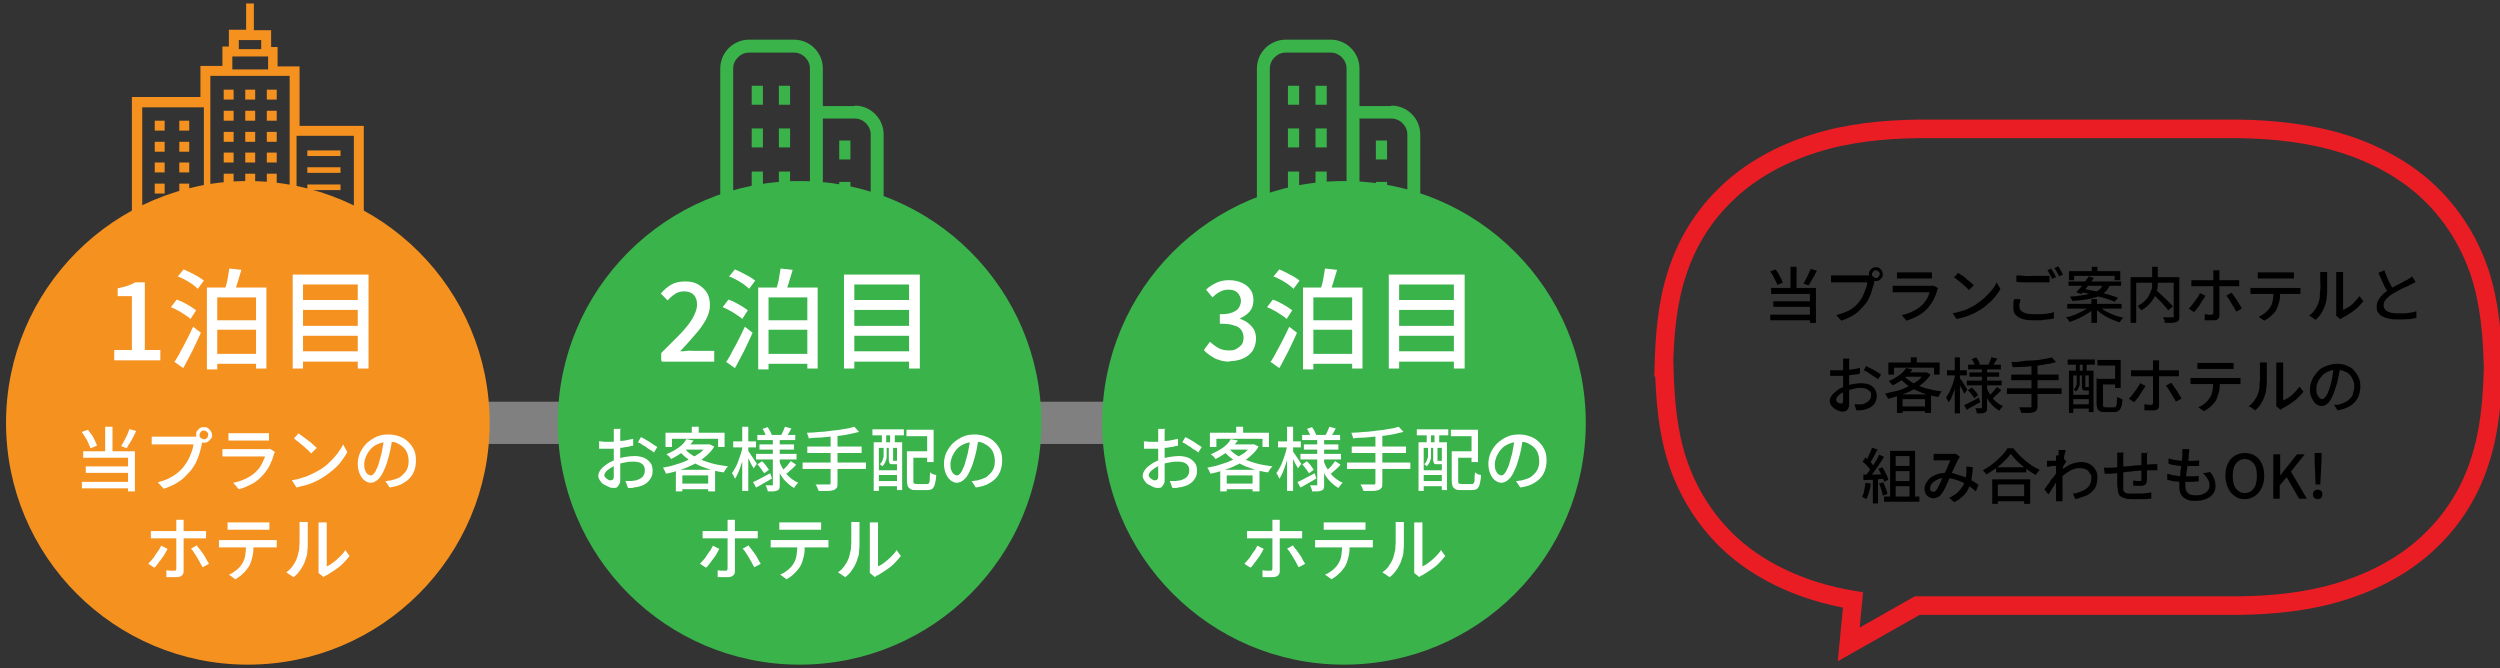 <?xml version="1.0" encoding="UTF-8"?>
<svg xmlns="http://www.w3.org/2000/svg" width="580" height="155" version="1.1" viewBox="0 0 580 155">
  <rect x="0" y="0" width="580" height="155" fill="#333333" stroke="none"/>
  <defs>
    <style>
      .cls-1 {
        fill: #f5911f;
      }

      .cls-2 {
        stroke: gray;
        stroke-width: 9.8px;
      }

      .cls-2, .cls-3 {
        fill: none;
        stroke-miterlimit: 10;
      }

      .cls-4 {
        fill: #fff;
      }

      .cls-5 {
        fill: #39b34a;
      }

      .cls-3 {
        stroke: #eb1d24;
        stroke-width: 4.3px;
      }
    </style>
  </defs>
  <!-- Generator: Adobe Illustrator 28.6.0, SVG Export Plug-In . SVG Version: 1.2.0 Build 709)  -->
  <g>
    <g id="_レイヤー_1" data-name="レイヤー_1">
      <g>
        <path class="cls-3" d="M386.1,85.2c.2,7.5.8,14.9,3.1,21.9,2.3,6.9,6.2,13.3,11.6,18.5,5.4,5.2,12.5,9.1,20.2,11.5,2.9.9,5.9,1.6,8.9,2.1l-1,10.3,15.9-9h.3c24.7,0,49.5,0,74.2,0,8-.1,16.4-.9,24.2-3.4,7.7-2.4,14.8-6.3,20.2-11.5,5.5-5.2,9.4-11.6,11.6-18.5,2.3-6.9,2.9-14.3,3.1-21.9-.2-7.5-.8-14.9-3.1-21.9-2.3-6.9-6.2-13.3-11.6-18.5-5.4-5.2-12.5-9.1-20.2-11.5-7.7-2.4-16.2-3.3-24.2-3.4-24.7,0-49.5,0-74.2,0-8,.1-16.4.9-24.2,3.4-7.7,2.4-14.8,6.3-20.2,11.5-5.5,5.2-9.4,11.6-11.6,18.5-2.3,6.9-2.9,14.3-3.1,21.9Z"/>
        <g>
          <path d="M410.7,73h10v1.3h-10v-1.3ZM410.7,63l1.2-.5c.3.3.5.7.7,1,.2.4.4.8.6,1.1.2.4.3.7.4,1l-1.3.5c0-.3-.2-.6-.4-1s-.4-.8-.6-1.2c-.2-.4-.5-.7-.7-1.1ZM410.9,66.8h10.4v8.1h-1.4v-6.7h-9v-1.3ZM411.4,69.9h9v1.3h-9v-1.3ZM415.4,61.9h1.4v5.6h-1.4v-5.6ZM420.1,62.4l1.4.4c-.2.4-.4.8-.6,1.2-.2.4-.5.8-.7,1.2s-.4.7-.6,1l-1.2-.4c.2-.3.4-.7.6-1.1.2-.4.4-.8.6-1.2.2-.4.3-.8.5-1.2Z"/>
          <path d="M435,64.6c0,.1-.1.2-.1.4s0,.3-.1.4c0,.4-.2.8-.3,1.2-.1.4-.3.9-.4,1.4-.2.5-.4.9-.6,1.4-.2.4-.5.8-.8,1.2-.4.5-.9,1-1.4,1.5-.5.5-1.1.9-1.8,1.3-.7.4-1.4.7-2.3,1l-1.2-1.3c.9-.2,1.7-.5,2.4-.8.7-.3,1.3-.7,1.8-1.1.5-.4.9-.9,1.3-1.4.3-.4.6-.9.8-1.4s.4-1,.6-1.5.3-1,.3-1.4h-6.9c-.3,0-.6,0-.8,0-.3,0-.5,0-.7,0v-1.6c.1,0,.3,0,.5,0,.2,0,.4,0,.5,0,.2,0,.4,0,.5,0h6.8c.1,0,.3,0,.4,0,.2,0,.3,0,.5,0l1.1.7ZM433.6,63.6c0-.3,0-.6.2-.8.1-.2.3-.4.6-.6s.5-.2.8-.2.6,0,.8.2.4.3.6.6c.1.2.2.5.2.8s0,.6-.2.8-.3.4-.6.6-.5.2-.8.2-.6,0-.8-.2-.4-.3-.6-.6-.2-.5-.2-.8ZM434.3,63.6c0,.2,0,.4.3.6.2.2.4.3.6.3s.5,0,.6-.3c.2-.2.3-.4.3-.6s0-.4-.3-.6c-.2-.2-.4-.3-.6-.3s-.4,0-.6.3c-.2.2-.3.4-.3.6Z"/>
          <path d="M449.5,67c0,0,0,.2-.1.3,0,0,0,.2,0,.2-.2.7-.5,1.4-.8,2s-.8,1.3-1.3,1.9c-.7.8-1.5,1.4-2.4,1.9-.9.5-1.7.8-2.6,1.1l-1.1-1.3c1-.2,1.9-.5,2.8-1,.8-.4,1.5-.9,2.1-1.5.4-.4.7-.9,1-1.4.3-.5.4-1,.6-1.4h-7.1c-.2,0-.4,0-.7,0-.3,0-.5,0-.8,0v-1.5c.3,0,.5,0,.8,0s.5,0,.7,0h7.2c.2,0,.4,0,.5,0s.3,0,.4,0l1,.6ZM440.2,63.2c.2,0,.4,0,.6,0,.2,0,.5,0,.7,0h5.4c.2,0,.5,0,.7,0,.3,0,.5,0,.6,0v1.4c-.2,0-.4,0-.6,0-.2,0-.5,0-.7,0h-5.4c-.2,0-.5,0-.7,0-.2,0-.5,0-.7,0v-1.4Z"/>
          <path d="M452.8,72.7c.8-.1,1.5-.3,2.2-.5s1.3-.4,1.8-.7c.6-.3,1.1-.5,1.5-.8.7-.5,1.4-1,2.1-1.6.6-.6,1.2-1.2,1.7-1.8.5-.6.9-1.2,1.1-1.8l.9,1.5c-.3.6-.7,1.2-1.2,1.8-.5.6-1,1.2-1.7,1.7-.6.6-1.3,1.1-2,1.5-.5.3-1,.6-1.5.8-.6.3-1.2.5-1.8.7-.6.2-1.3.4-2,.5l-.9-1.4ZM454.3,63.3c.3.2.5.4.9.6s.7.5,1,.8.7.5,1,.8c.3.3.6.5.7.7l-1.1,1.1c-.2-.2-.4-.4-.7-.7s-.6-.5-.9-.8c-.3-.3-.7-.6-1-.8-.3-.3-.6-.5-.9-.6l1-1.1Z"/>
          <path d="M468.7,69.7c0,.3-.1.5-.2.8,0,.2,0,.5,0,.7,0,.5.3.9.8,1.2.5.3,1.3.5,2.4.5s1.2,0,1.8,0c.6,0,1.1-.1,1.7-.2.5,0,1-.2,1.3-.3v1.5c-.3,0-.8.2-1.3.2s-1,.1-1.6.2c-.6,0-1.2,0-1.9,0-1,0-1.9-.1-2.5-.3s-1.2-.5-1.6-1c-.4-.4-.5-.9-.5-1.6s0-.7,0-1.1c0-.3.1-.6.2-.9h1.4ZM467.9,63.9c.5,0,1.1,0,1.7.1s1.3,0,2,0,.9,0,1.4,0c.5,0,.9,0,1.3,0,.4,0,.8,0,1.2,0v1.5c-.3,0-.7,0-1.1,0-.4,0-.9,0-1.4,0-.5,0-.9,0-1.4,0-.7,0-1.4,0-2,0-.6,0-1.2,0-1.8-.1v-1.4ZM475.9,62.4c.1.2.3.4.4.6.1.2.3.5.4.7.1.2.2.4.3.6l-.9.4c-.1-.3-.3-.6-.5-1-.2-.4-.4-.7-.6-1l.9-.4ZM477.5,61.8c.1.2.3.4.4.6.1.2.3.5.4.7s.2.4.3.6l-.9.4c-.1-.3-.3-.6-.5-1-.2-.4-.4-.7-.6-.9l.9-.4Z"/>
          <path d="M484.8,71.1l1,.4c-.4.5-.9.9-1.6,1.3-.6.4-1.3.8-2,1.1-.7.3-1.4.6-2.1.8,0-.1-.1-.2-.2-.4,0-.1-.2-.3-.3-.4-.1-.1-.2-.2-.3-.3.7-.1,1.4-.3,2.1-.6.7-.3,1.3-.6,1.9-.9s1.1-.7,1.4-1.1ZM479.6,70.5h12.6v1.1h-12.6v-1.1ZM479.9,65.3h12.2v1h-12.2v-1ZM480,62.9h11.9v2.1h-1.3v-1h-9.4v1h-1.2v-2.1ZM488.2,65.9h1.4c-.2.5-.4.9-.7,1.3-.3.4-.7.7-1.1,1-.4.3-1,.6-1.7.8-.7.2-1.4.4-2.3.5-.9.1-1.9.3-3.1.3,0-.1,0-.3-.2-.5,0-.2-.2-.4-.3-.5,1.1,0,2.1-.2,2.9-.3.8-.1,1.5-.3,2.1-.4.6-.2,1.1-.4,1.4-.6.4-.2.7-.5.9-.8.2-.3.4-.6.6-1ZM484.6,64.1l1.2.4c-.3.4-.6.8-1,1.3-.3.5-.7.9-1,1.3-.3.4-.6.8-.9,1.1l-1.2-.4c.3-.3.6-.7,1-1.1s.7-.9,1-1.3c.3-.5.7-.9.9-1.3ZM482.6,67.8l.7-.8c.6.1,1.3.3,2.1.4.7.2,1.5.3,2.2.5.7.2,1.4.4,2.1.6s1.2.4,1.7.6l-.8.9c-.4-.2-1-.4-1.6-.6-.6-.2-1.3-.4-2.1-.6-.7-.2-1.5-.4-2.2-.6s-1.4-.3-2.1-.5ZM485.2,69.4h1.3v5.5h-1.3v-5.5ZM485.3,61.9h1.3v1.7h-1.3v-1.7ZM487,71.1c.4.4.9.7,1.5,1.1.6.3,1.3.6,2,.9.7.3,1.4.4,2.1.6,0,0-.2.2-.3.3-.1.1-.2.3-.3.4,0,.1-.2.3-.2.4-.7-.2-1.4-.5-2.1-.8-.7-.3-1.4-.7-2-1.1s-1.2-.9-1.6-1.4l1-.4Z"/>
          <path d="M494.2,64.3h10.7v1.3h-9.3v9.3h-1.3v-10.6ZM499.2,61.9h1.4v3c0,.5,0,.9,0,1.4,0,.5-.2,1-.3,1.5-.1.5-.4,1-.7,1.5-.3.5-.7,1-1.1,1.4s-1,.9-1.7,1.3c0,0-.1-.2-.3-.3-.1-.1-.2-.2-.3-.4s-.2-.2-.3-.3c.7-.4,1.2-.7,1.6-1.1.4-.4.8-.8,1-1.3.3-.4.4-.9.6-1.3s.2-.9.2-1.3c0-.4,0-.8,0-1.2v-3ZM499.1,67.9l1-.7c.3.3.7.6,1.1,1,.4.3.7.7,1.1,1,.4.4.7.7,1,1,.3.3.6.6.8.9l-1.1.9c-.2-.3-.4-.6-.7-.9-.3-.3-.6-.7-1-1.1s-.7-.7-1.1-1.1c-.4-.4-.7-.7-1.1-1ZM504.3,64.3h1.3v9c0,.4,0,.7-.1.9,0,.2-.3.4-.6.5-.3.1-.6.2-1.1.2s-1,0-1.6,0c0-.1,0-.3,0-.4s0-.3-.2-.5-.1-.3-.2-.4c.3,0,.6,0,.9,0,.3,0,.6,0,.8,0,.2,0,.4,0,.5,0,.1,0,.2,0,.3,0,0,0,0-.1,0-.3v-9Z"/>
          <path d="M511.7,68.5c-.1.3-.3.6-.6,1-.2.4-.5.7-.7,1.1s-.5.7-.7,1c-.2.3-.5.6-.7.8l-1.2-.8c.2-.2.5-.5.7-.8.2-.3.5-.6.7-.9.2-.3.5-.7.7-1,.2-.3.4-.6.5-.9l1.2.6ZM508.4,65c.2,0,.4,0,.6,0,.2,0,.4,0,.6,0h8.7c.2,0,.4,0,.6,0,.2,0,.4,0,.6,0v1.4c-.2,0-.4,0-.6,0-.2,0-.4,0-.6,0h-8.7c-.2,0-.4,0-.6,0-.2,0-.4,0-.6,0v-1.5ZM514.9,62.7c0,0,0,.2,0,.3,0,.1,0,.3,0,.4,0,.1,0,.3,0,.4v9.3c0,.4-.1.7-.3.9-.2.2-.5.3-1,.3s-.4,0-.7,0c-.2,0-.5,0-.7,0s-.5,0-.7,0v-1.4c.2,0,.5,0,.8.1s.5,0,.7,0,.3,0,.4-.1.1-.2.1-.4,0-.3,0-.6c0-.3,0-.7,0-1.1v-7c0-.2,0-.4,0-.6s0-.4,0-.5h1.6ZM517.7,67.9c.2.2.4.5.6.8.2.3.4.6.7,1,.2.3.4.7.6,1s.4.6.5.9l-1.3.7c-.1-.3-.3-.6-.5-.9-.2-.3-.4-.7-.6-1-.2-.3-.4-.7-.6-1s-.4-.6-.6-.8l1.2-.7Z"/>
          <path d="M522.1,66.8c.2,0,.4,0,.6,0,.2,0,.4,0,.7,0h9.1c.1,0,.3,0,.6,0,.2,0,.4,0,.6,0v1.4c-.2,0-.3,0-.6,0-.2,0-.4,0-.6,0h-9.1c-.2,0-.4,0-.7,0-.2,0-.4,0-.6,0v-1.4ZM523.8,63.2c.2,0,.4,0,.7,0,.2,0,.5,0,.7,0h5.6c.2,0,.4,0,.7,0,.2,0,.5,0,.7,0v1.4c-.2,0-.5,0-.7,0-.2,0-.5,0-.7,0h-5.6c-.2,0-.5,0-.7,0s-.5,0-.7,0v-1.4ZM529,67.5c0,.9,0,1.7-.2,2.4s-.4,1.4-.7,2c-.2.3-.4.6-.7.9s-.6.6-1,.9c-.4.3-.7.5-1.1.7l-1.3-.9c.5-.2,1-.5,1.5-.9s.8-.8,1.1-1.2c.4-.5.6-1.2.7-1.8s.2-1.4.2-2.1h1.5Z"/>
          <path d="M535.6,73.3c.6-.4,1.1-.9,1.5-1.5.4-.6.7-1.2.9-1.9.1-.3.2-.7.2-1.2,0-.5,0-1,.1-1.5s0-1,0-1.6c0-.5,0-1,0-1.4s0-.5,0-.6c0-.2,0-.3,0-.5h1.6s0,.1,0,.2c0,.1,0,.3,0,.4,0,.2,0,.3,0,.5,0,.4,0,.9,0,1.4,0,.5,0,1.1,0,1.7s0,1.1-.1,1.6c0,.5-.1.9-.2,1.3-.2.8-.5,1.5-.9,2.2-.4.7-.9,1.3-1.5,1.8l-1.3-.9ZM542,73.4c0-.1,0-.3,0-.4,0-.2,0-.3,0-.5v-8.3c0-.3,0-.5,0-.7,0-.2,0-.3,0-.4h1.6s0,.2,0,.4c0,.2,0,.5,0,.7v7.7c.4-.2.8-.4,1.3-.7.5-.3.9-.7,1.3-1.1.4-.4.8-.9,1.2-1.4l.9,1.2c-.4.5-.9,1-1.4,1.5-.5.5-1.1.9-1.7,1.3-.6.4-1.1.7-1.7,1-.1,0-.2.1-.3.2,0,0-.2.1-.2.2l-.9-.8Z"/>
          <path d="M560.3,65.5c-.2.1-.4.2-.6.3-.2.1-.4.2-.6.3-.2.1-.5.3-.8.4s-.7.3-1.1.5c-.4.2-.8.4-1.1.6-.4.2-.7.4-1.1.6-.6.4-1.1.8-1.5,1.3s-.5.9-.5,1.4.3,1,.8,1.3,1.3.5,2.3.5,1,0,1.6,0,1.1-.1,1.6-.2c.5,0,1-.2,1.3-.3v1.6c-.4,0-.8.1-1.3.2s-1,0-1.5.1c-.5,0-1.1,0-1.7,0s-1.3,0-1.9-.2c-.6-.1-1.1-.3-1.5-.5-.4-.2-.7-.5-1-.9s-.3-.9-.3-1.4.1-1,.4-1.5.6-.9,1-1.3.9-.8,1.5-1.1c.3-.2.7-.5,1.1-.7.4-.2.8-.4,1.2-.6.4-.2.7-.4,1.1-.6.3-.2.6-.3.8-.4.2-.1.4-.3.6-.4.2-.1.4-.2.5-.4l.8,1.3ZM553.2,62.8c.2.6.5,1.2.7,1.8.3.6.5,1.1.8,1.6.3.5.5.9.7,1.3l-1.2.7c-.2-.4-.5-.9-.8-1.4s-.5-1.1-.8-1.7c-.3-.6-.5-1.2-.8-1.8l1.4-.6Z"/>
          <path d="M429,83.5c0,0,0,.2,0,.3,0,.1,0,.3,0,.4,0,.1,0,.3,0,.4,0,.2,0,.5,0,.9,0,.3,0,.7,0,1.1,0,.4,0,.8,0,1.2,0,.4,0,.8,0,1.1s0,.8,0,1.2c0,.4,0,.9,0,1.3,0,.4,0,.8,0,1.2,0,.4,0,.7,0,.9,0,.5,0,.9-.2,1.2-.1.3-.3.5-.5.6-.2.1-.4.2-.7.2s-.6,0-1-.2c-.4-.1-.7-.3-1-.5s-.6-.5-.8-.8c-.2-.3-.3-.6-.3-1s.2-.9.5-1.3c.3-.4.8-.8,1.3-1.2s1.1-.6,1.7-.9c.6-.2,1.3-.4,1.9-.5.7-.1,1.3-.2,1.8-.2s1.3.1,1.9.3,1,.6,1.3,1c.3.4.5,1,.5,1.6s-.1,1-.3,1.5c-.2.4-.6.8-1,1.1s-1,.5-1.7.7c-.3,0-.6.1-.9.1-.3,0-.6,0-.8,0l-.5-1.4c.3,0,.6,0,.9,0,.3,0,.6,0,.8,0,.4,0,.8-.2,1.1-.4.3-.2.6-.4.8-.7.2-.3.3-.6.3-1s0-.7-.3-.9c-.2-.2-.5-.4-.8-.6-.3-.1-.7-.2-1.1-.2-.6,0-1.2,0-1.8.2-.6.1-1.2.3-1.8.5-.4.2-.8.4-1.2.6-.4.2-.6.5-.8.7-.2.2-.3.5-.3.7s0,.3.1.4c0,.1.2.2.3.3.1,0,.3.2.4.2.1,0,.3,0,.4,0s.3,0,.3-.1.1-.3.1-.5,0-.6,0-1.1c0-.5,0-1,0-1.6,0-.6,0-1.1,0-1.7s0-.8,0-1.3c0-.4,0-.8,0-1.2s0-.8,0-1.1c0-.3,0-.5,0-.7s0-.2,0-.4c0-.1,0-.3,0-.4,0-.1,0-.2,0-.3h1.5ZM424.7,85.9c.4,0,.7,0,1,0,.3,0,.6,0,.8,0s.7,0,1.2,0c.4,0,.9,0,1.3-.1s.9-.1,1.3-.2c.4,0,.8-.2,1.2-.3v1.4c-.3,0-.8.2-1.2.2-.5,0-.9.1-1.4.2-.5,0-.9.1-1.3.1-.4,0-.8,0-1.1,0s-.8,0-1.1,0c-.3,0-.5,0-.8,0v-1.3ZM433.1,85c.3.2.7.4,1.2.6s.8.5,1.2.7c.4.2.7.5.9.6l-.7,1.1c-.2-.2-.4-.3-.7-.5-.3-.2-.6-.4-.9-.6-.3-.2-.6-.4-.9-.6-.3-.2-.6-.3-.8-.4l.6-1.1Z"/>
          <path d="M446.5,86.4h.5c0,0,.9.5.9.5-.5.8-1.1,1.4-1.8,2s-1.5,1.1-2.4,1.6c-.9.5-1.8.8-2.8,1.2-1,.3-1.9.6-2.9.8,0-.2-.2-.4-.3-.6-.1-.2-.2-.4-.4-.6.9-.2,1.8-.4,2.7-.6s1.8-.6,2.6-1c.8-.4,1.5-.8,2.2-1.3s1.1-1,1.5-1.7v-.2ZM438.1,84.1h11.9v2.8h-1.3v-1.6h-9.3v1.6h-1.3v-2.8ZM442.3,85.4l1.4.3c-.5.7-1.1,1.4-1.9,2-.7.6-1.6,1.2-2.7,1.7,0-.1-.2-.2-.3-.3-.1-.1-.2-.2-.3-.4-.1-.1-.2-.2-.3-.3,1-.4,1.8-.9,2.5-1.4.7-.5,1.2-1.1,1.5-1.6ZM440.1,91.5h7.9v4.3h-1.4v-3.2h-5.2v3.2h-1.3v-4.3ZM441.8,87.2c.5.7,1.3,1.2,2.1,1.7s1.9.9,3,1.2c1.1.3,2.3.6,3.6.7-.1.1-.2.2-.3.4-.1.2-.2.3-.3.5,0,.2-.2.3-.2.4-1.3-.2-2.5-.5-3.6-.9-1.1-.4-2.2-.9-3.1-1.5s-1.7-1.3-2.3-2.1l1.2-.5ZM440.8,94.3h6.5v1.1h-6.5v-1.1ZM442.3,86.4h4.6v1h-5.5l.9-1ZM443.3,82.9h1.4v1.9h-1.4v-1.9Z"/>
          <path d="M453.5,86.7l.8.3c-.1.5-.2,1.1-.4,1.7-.2.6-.3,1.2-.5,1.8-.2.6-.4,1.1-.6,1.6-.2.5-.5.9-.7,1.3,0-.2-.2-.4-.3-.6s-.2-.4-.3-.6c.2-.3.4-.7.7-1.1.2-.4.4-.9.6-1.4.2-.5.4-1,.5-1.5.1-.5.3-1,.4-1.5ZM451.7,85.9h4.6v1.2h-4.6v-1.2ZM453.5,82.9h1.2v13h-1.2v-13ZM454.7,87.8c0,0,.2.3.4.5.2.2.3.5.5.8.2.3.4.5.5.8.2.2.3.4.3.5l-.7,1c0-.2-.2-.4-.3-.7-.1-.3-.3-.6-.5-.9-.2-.3-.3-.6-.5-.8s-.3-.5-.4-.6l.6-.5ZM455.7,94c.4-.2,1-.5,1.6-.8s1.2-.6,1.8-1l.3,1.1c-.5.3-1.1.6-1.6.9-.5.3-1.1.6-1.5.9l-.6-1.1ZM456.3,88.3h8.1v1.1h-8.1v-1.1ZM456.6,84.6h7.6v1.1h-7.6v-1.1ZM456.6,90.5l.9-.6c.3.3.5.6.8.9.3.3.5.6.6.9l-.9.7c-.1-.3-.3-.6-.6-.9s-.5-.7-.8-.9ZM456.9,86.4h6.9v1h-6.9v-1ZM457.5,83.3l1-.4c.2.3.3.5.5.8.2.3.3.6.3.8l-1.1.4c0-.2-.2-.5-.3-.8s-.3-.6-.5-.8ZM459.7,85.3h1.3v9.2c0,.3,0,.6-.1.8s-.2.3-.4.4c-.2.1-.5.2-.8.2-.3,0-.7,0-1.1,0,0-.2,0-.4-.1-.6s-.1-.4-.2-.6c.3,0,.5,0,.8,0,.3,0,.4,0,.5,0,0,0,.2,0,.2,0,0,0,0,0,0-.2v-9.2ZM460.9,89.8c.2.7.5,1.3.9,1.9.4.6.8,1.1,1.3,1.5.5.4,1,.8,1.6,1,0,0-.2.2-.3.3-.1.1-.2.3-.3.4s-.2.3-.2.4c-.6-.3-1.2-.8-1.7-1.3-.5-.5-.9-1.1-1.3-1.8-.4-.7-.7-1.4-.9-2.2l.9-.2ZM462.1,82.9l1.3.3c-.2.3-.4.6-.6.9s-.3.6-.5.8l-1-.3c.1-.2.3-.5.4-.9.1-.3.3-.6.3-.9ZM463.3,89.8l1,.7c-.3.3-.6.7-1,1-.3.3-.7.6-.9.9l-.9-.6c.2-.2.4-.4.6-.6.2-.2.4-.4.6-.7.2-.2.4-.5.5-.6Z"/>
          <path d="M465.6,90.1h12.7v1.3h-12.7v-1.3ZM476,82.9l1,1.1c-.7.2-1.4.4-2.2.5s-1.7.3-2.6.4c-.9,0-1.8.2-2.7.2-.9,0-1.8.1-2.6.1,0-.2,0-.4-.1-.6,0-.2-.1-.4-.2-.6.8,0,1.7,0,2.6-.2s1.8-.1,2.6-.2c.9,0,1.7-.2,2.4-.3s1.4-.3,1.9-.4ZM466.6,86.9h11v1.3h-11v-1.3ZM471.3,84.6h1.4v9.6c0,.4,0,.7-.2.9-.1.2-.3.4-.6.5-.3.1-.7.2-1.2.2-.5,0-1.1,0-1.8,0,0-.1,0-.3-.1-.4,0-.2-.1-.3-.2-.5,0-.2-.1-.3-.2-.4.4,0,.7,0,1.1,0,.3,0,.7,0,.9,0s.4,0,.6,0c.2,0,.3,0,.3,0s0-.2,0-.3v-9.6Z"/>
          <path d="M479.7,83.4h6.3v1.2h-6.3v-1.2ZM480,86h5.7v9.6h-1.1v-8.5h-3.6v8.7h-1v-9.8ZM480.5,91.6h4.6v1h-4.6v-1ZM480.5,93.8h4.6v1h-4.6v-1ZM481.8,86.8h.7v1.4c0,.3,0,.6,0,.9,0,.3-.1.6-.3.9-.1.3-.3.6-.6.8,0,0-.1-.1-.2-.2-.1,0-.2-.2-.3-.2.2-.2.4-.5.5-.7.1-.3.2-.5.2-.8s0-.5,0-.7v-1.4ZM481.6,83.7h.9v3.1h-.9v-3.1ZM483.1,86.8h.7v2.8c0,0,0,.1,0,.2s0,0,.1,0h.4c.1,0,.2,0,.2,0,0,0,.2.1.3.2.1,0,.2,0,.3.1,0,.2-.1.3-.2.4-.1,0-.3.1-.5.1h-.6c-.3,0-.5,0-.6-.2-.1-.1-.2-.4-.2-.7v-2.8ZM483.2,83.7h.9v3.1h-.9v-3.1ZM486.6,83.5h5.4v6.5h-1.3v-5.2h-4.1v-1.3ZM486.6,87.9h1.3v6c0,.3,0,.4.1.5,0,0,.3.1.6.1h1.9c.2,0,.3,0,.4-.2,0-.1.2-.3.2-.7,0-.3,0-.8.1-1.5.1,0,.2.1.4.2.1,0,.3.1.4.2.1,0,.3,0,.4.1,0,.8-.1,1.4-.3,1.8-.1.4-.3.7-.6.9-.3.2-.6.3-1,.3h-2.2c-.5,0-.8,0-1.1-.2-.3-.1-.5-.3-.6-.6-.1-.3-.2-.7-.2-1.2v-6ZM487.3,87.9h4.1v1.3h-4.1v-1.3Z"/>
          <path d="M497.8,89.4c-.1.3-.3.6-.6,1-.2.4-.5.7-.7,1.1s-.5.7-.7,1c-.2.3-.5.6-.7.8l-1.2-.8c.2-.2.5-.5.7-.8.2-.3.5-.6.7-.9.2-.3.5-.7.7-1,.2-.3.4-.6.5-.9l1.2.6ZM494.4,85.9c.2,0,.4,0,.6,0,.2,0,.4,0,.6,0h8.7c.2,0,.4,0,.6,0,.2,0,.4,0,.6,0v1.4c-.2,0-.4,0-.6,0-.2,0-.4,0-.6,0h-8.7c-.2,0-.4,0-.6,0-.2,0-.4,0-.6,0v-1.5ZM500.9,83.6c0,0,0,.2,0,.3,0,.1,0,.3,0,.4,0,.1,0,.3,0,.4v9.3c0,.4-.1.7-.3.9-.2.2-.5.3-1,.3s-.4,0-.7,0c-.2,0-.5,0-.7,0s-.5,0-.7,0v-1.4c.2,0,.5,0,.8.1s.5,0,.7,0,.3,0,.4-.1.1-.2.1-.4,0-.3,0-.6c0-.3,0-.7,0-1.1v-7c0-.2,0-.4,0-.6s0-.4,0-.5h1.6ZM503.7,88.8c.2.2.4.5.6.8.2.3.4.6.7,1,.2.3.4.7.6,1s.4.6.5.9l-1.3.7c-.1-.3-.3-.6-.5-.9-.2-.3-.4-.7-.6-1-.2-.3-.4-.7-.6-1s-.4-.6-.6-.8l1.2-.7Z"/>
          <path d="M508.2,87.7c.2,0,.4,0,.6,0,.2,0,.4,0,.7,0h9.1c.1,0,.3,0,.6,0,.2,0,.4,0,.6,0v1.4c-.2,0-.3,0-.6,0-.2,0-.4,0-.6,0h-9.1c-.2,0-.4,0-.7,0-.2,0-.4,0-.6,0v-1.4ZM509.8,84.2c.2,0,.4,0,.7,0,.2,0,.5,0,.7,0h5.6c.2,0,.4,0,.7,0,.2,0,.5,0,.7,0v1.4c-.2,0-.5,0-.7,0-.2,0-.5,0-.7,0h-5.6c-.2,0-.5,0-.7,0s-.5,0-.7,0v-1.4ZM515,88.5c0,.9,0,1.7-.2,2.4s-.4,1.4-.7,2c-.2.3-.4.6-.7.9s-.6.6-1,.9c-.4.3-.7.5-1.1.7l-1.3-.9c.5-.2,1-.5,1.5-.9s.8-.8,1.1-1.2c.4-.5.6-1.2.7-1.8s.2-1.4.2-2.1h1.5Z"/>
          <path d="M521.6,94.3c.6-.4,1.1-.9,1.5-1.5.4-.6.7-1.2.9-1.9.1-.3.2-.7.2-1.2,0-.5,0-1,.1-1.5s0-1,0-1.6c0-.5,0-1,0-1.4s0-.5,0-.6c0-.2,0-.3,0-.5h1.6s0,.1,0,.2c0,.1,0,.3,0,.4,0,.2,0,.3,0,.5,0,.4,0,.9,0,1.4,0,.5,0,1.1,0,1.7s0,1.1-.1,1.6c0,.5-.1.9-.2,1.3-.2.8-.5,1.5-.9,2.2-.4.7-.9,1.3-1.5,1.8l-1.3-.9ZM528.1,94.4c0-.1,0-.3,0-.4,0-.2,0-.3,0-.5v-8.3c0-.3,0-.5,0-.7,0-.2,0-.3,0-.4h1.6s0,.2,0,.4c0,.2,0,.5,0,.7v7.7c.4-.2.8-.4,1.3-.7.5-.3.9-.7,1.3-1.1.4-.4.8-.9,1.2-1.4l.9,1.2c-.4.5-.9,1-1.4,1.5-.5.5-1.1.9-1.7,1.3-.6.4-1.1.7-1.7,1-.1,0-.2.1-.3.2,0,0-.2.1-.2.2l-.9-.8Z"/>
          <path d="M542.9,85.1c0,.7-.2,1.5-.4,2.3-.1.8-.3,1.6-.6,2.4-.3,1-.6,1.8-.9,2.4s-.7,1.2-1.1,1.5-.8.5-1.3.5-.9-.2-1.3-.5-.7-.8-1-1.4c-.3-.6-.4-1.3-.4-2s.2-1.5.5-2.2.8-1.3,1.3-1.9,1.2-1,2-1.3c.8-.3,1.6-.5,2.4-.5s1.6.1,2.3.4c.7.3,1.3.6,1.7,1.1s.8,1,1.1,1.7c.3.6.4,1.3.4,2.1s-.2,1.8-.6,2.6c-.4.8-1,1.4-1.8,1.9s-1.7.8-2.9,1l-.8-1.3c.2,0,.5,0,.7,0,.2,0,.4,0,.6-.1.4-.1.9-.3,1.3-.5.4-.2.8-.5,1.1-.8.3-.3.6-.7.7-1.2s.3-1,.3-1.5,0-1.1-.3-1.6c-.2-.5-.4-.9-.8-1.3-.3-.4-.8-.6-1.3-.8s-1.1-.3-1.7-.3-1.4.1-2,.4c-.6.3-1.1.6-1.5,1.1s-.7.9-.9,1.4c-.2.5-.3,1-.3,1.5s0,1,.2,1.3c.1.3.3.6.5.8.2.2.4.3.6.3s.4-.1.6-.3c.2-.2.4-.5.7-1,.2-.5.4-1,.6-1.7.2-.7.4-1.4.5-2.1.1-.8.2-1.5.3-2.2h1.5Z"/>
          <path d="M432.9,112l1.1.2c0,.7-.2,1.3-.4,2s-.4,1.2-.6,1.6c0,0-.2-.1-.3-.2-.1,0-.2-.1-.4-.2-.1,0-.2-.1-.3-.1.2-.4.4-.9.5-1.5s.2-1.2.3-1.8ZM432.2,110.1c.6,0,1.4,0,2.3,0,.9,0,1.8,0,2.7-.1v1.1c-.9,0-1.8.1-2.6.2-.9,0-1.6.1-2.3.1v-1.2ZM432.2,107l.6-.9c.3.2.5.5.8.7s.5.5.7.8c.2.3.4.5.5.7l-.7,1c-.1-.2-.3-.5-.5-.7-.2-.3-.4-.5-.7-.8-.3-.3-.5-.5-.8-.7ZM434.4,103.9l1.2.4c-.2.3-.4.7-.6,1.1-.2.4-.4.7-.6,1.1s-.4.6-.6.9l-.9-.4c.2-.3.4-.6.5-1s.4-.7.5-1.1c.2-.4.3-.7.4-1ZM436,105.5l1.1.5c-.3.5-.7,1.1-1.1,1.7-.4.6-.8,1.1-1.2,1.7s-.8,1-1.2,1.4l-.8-.4c.3-.3.5-.7.8-1.1.3-.4.6-.8.9-1.2s.5-.9.8-1.3c.2-.4.5-.8.6-1.2ZM434.5,110.6h1.2v6.2h-1.2v-6.2ZM435.7,108.8l1-.4c.2.3.4.6.6,1s.3.7.5,1c.1.3.2.6.3.9l-1,.5c0-.3-.2-.6-.3-.9s-.3-.7-.5-1.1c-.2-.4-.3-.7-.5-1ZM435.9,112.2l1-.3c.2.4.4.9.6,1.4.2.5.3.9.4,1.3l-1.1.4c0-.4-.2-.8-.3-1.3-.2-.5-.3-1-.5-1.4ZM437.1,115.2h8.2v1.2h-8.2v-1.2ZM438.5,104.6h5.8v11.4h-1.3v-10.2h-3.2v10.2h-1.3v-11.4ZM439.1,108.1h4.4v1.2h-4.4v-1.2ZM439.1,111.6h4.4v1.2h-4.4v-1.2Z"/>
          <path d="M448.8,105.3c.2,0,.4,0,.6,0,.2,0,.4,0,.5,0s.4,0,.7,0c.3,0,.6,0,.9,0,.3,0,.6,0,.9,0,.3,0,.5,0,.6,0,.1,0,.3,0,.4,0,.1,0,.3,0,.4,0l.9.7c0,0-.2.2-.2.3,0,0-.1.2-.2.3-.1.2-.3.6-.5,1-.2.4-.4.9-.7,1.5-.2.5-.4,1-.7,1.5-.1.3-.3.7-.4,1-.2.4-.3.7-.5,1.1-.2.4-.3.7-.5,1-.2.3-.3.6-.5.8-.3.4-.5.7-.9.8-.3.2-.7.3-1.1.3s-1-.2-1.4-.6c-.4-.4-.6-.9-.6-1.5s.1-1,.4-1.5.6-.9,1-1.2c.4-.3,1-.6,1.6-.8.6-.2,1.3-.3,2-.3s1.6,0,2.3.3,1.4.4,2.1.7,1.2.6,1.8.9c.5.3,1,.6,1.3.9l-.6,1.5c-.4-.4-.9-.7-1.4-1.1-.5-.4-1.1-.7-1.7-1-.6-.3-1.2-.5-1.9-.7s-1.4-.3-2.1-.3-1.4.1-1.9.4-.9.5-1.2.9c-.3.4-.4.7-.4,1.1s0,.5.2.6c.1.1.3.2.5.2s.3,0,.4-.1c.1,0,.2-.2.4-.4.1-.2.3-.4.4-.7.1-.3.3-.5.4-.8.1-.3.3-.6.4-.9.1-.3.3-.6.4-.9.2-.4.4-.8.6-1.2s.4-.8.5-1.2c.2-.4.3-.7.5-1.1-.1,0-.3,0-.6,0-.2,0-.5,0-.8,0s-.5,0-.8,0c-.2,0-.4,0-.6,0-.1,0-.3,0-.5,0-.2,0-.4,0-.6,0v-1.4ZM457.7,108.4c0,1-.2,1.9-.3,2.7-.1.8-.4,1.6-.7,2.2-.3.7-.7,1.3-1.3,1.8-.5.5-1.2,1-2,1.4l-1.2-1c.8-.4,1.5-.8,2-1.3.5-.5.9-1,1.2-1.5.3-.5.5-1.1.6-1.6.1-.5.2-1,.2-1.5,0-.2,0-.5,0-.7,0-.2,0-.5,0-.7l1.5.2Z"/>
          <path d="M466.6,105.2c-.4.5-.9,1.1-1.5,1.7-.6.6-1.3,1.2-2,1.7-.7.5-1.5,1-2.3,1.5,0-.1-.1-.2-.2-.3,0-.1-.2-.3-.3-.4-.1-.1-.2-.2-.3-.3.8-.4,1.6-.9,2.3-1.5.8-.6,1.4-1.2,2-1.8.6-.6,1.1-1.2,1.4-1.8h1.4c.4.5.8,1,1.3,1.5.5.5,1,.9,1.5,1.4.5.4,1.1.8,1.6,1.2.6.3,1.1.6,1.7.9-.2.2-.3.4-.5.6-.1.2-.3.4-.4.6-.5-.3-1.1-.6-1.6-1-.6-.4-1.1-.8-1.6-1.2-.5-.4-1-.9-1.4-1.3-.4-.4-.8-.9-1.1-1.3ZM462.3,111.2h8.7v5.7h-1.4v-4.5h-6.1v4.5h-1.3v-5.7ZM462.9,115.1h7.4v1.2h-7.4v-1.2ZM463.1,108.4h7v1.2h-7v-1.2Z"/>
          <path d="M477.8,108.1c-.1,0-.3,0-.5,0-.2,0-.5,0-.8,0-.3,0-.6,0-.8.1s-.6,0-.8.1v-1.4s.2,0,.4,0c.2,0,.3,0,.5,0,.2,0,.5,0,.7,0,.3,0,.6,0,.9-.1.3,0,.6,0,.9-.1.3,0,.5-.1.6-.2l.5.6c0,.1-.2.2-.3.4-.1.2-.2.3-.3.5-.1.2-.2.3-.3.4l-.6,2.2c-.2.2-.4.5-.6.9-.2.3-.5.7-.7,1.1-.3.4-.5.7-.7,1.1-.2.4-.5.7-.7,1l-.9-1.2c.2-.2.4-.5.6-.8.2-.3.5-.6.7-1s.5-.7.8-1c.2-.3.5-.7.7-1,.2-.3.4-.5.5-.7v-.6s.2-.3.2-.3ZM477.6,105.6c0-.2,0-.4,0-.6,0-.2,0-.4,0-.6h1.6c0,.3,0,.5-.2,1s-.1.9-.2,1.4c0,.5-.1,1.1-.2,1.7,0,.6,0,1.2-.1,1.7,0,.6,0,1.1,0,1.6v1.2c0,.4,0,.7,0,1.1,0,.4,0,.8,0,1.2,0,.1,0,.3,0,.5,0,.2,0,.3,0,.5h-1.5c0-.1,0-.3,0-.5,0-.2,0-.3,0-.5,0-.4,0-.9,0-1.2,0-.4,0-.8,0-1.1,0-.4,0-.9,0-1.4,0-.2,0-.5,0-.8,0-.3,0-.7,0-1.1,0-.4,0-.8,0-1.3,0-.4,0-.8,0-1.2s0-.7,0-1c0-.3,0-.4,0-.5ZM480.9,114.5c.6,0,1.2-.2,1.7-.4s1-.4,1.4-.7c.4-.3.7-.7.9-1.1.2-.4.3-.9.3-1.5,0-.3,0-.6-.2-.8s-.3-.5-.5-.7c-.2-.2-.5-.4-.8-.5-.3-.1-.7-.2-1.1-.2-.9,0-1.7.2-2.5.7-.8.5-1.5,1-2.2,1.7v-1.6c.8-.8,1.7-1.3,2.5-1.7.9-.3,1.6-.5,2.4-.5s1.3.1,1.9.4c.6.3,1,.7,1.4,1.3s.5,1.2.5,1.9c0,.7-.1,1.3-.3,1.9s-.6,1-1,1.4c-.4.4-1,.8-1.6,1s-1.4.5-2.2.7l-.6-1.3Z"/>
          <path d="M488.2,108.5c.2,0,.4,0,.7,0,.3,0,.6,0,.9,0,.3,0,.7,0,1.3-.1.6,0,1.2-.1,1.9-.2.7,0,1.5-.1,2.2-.2.8,0,1.5-.1,2.2-.2.7,0,1.4-.1,1.9-.1.2,0,.4,0,.6,0,.2,0,.4,0,.6,0v1.4c0,0-.2,0-.3,0s-.3,0-.5,0-.3,0-.4,0c-.4,0-.8,0-1.3,0s-1.1,0-1.7.1c-.6,0-1.2.1-1.9.2-.6,0-1.2.1-1.8.2s-1.1.1-1.6.2c-.5,0-.9,0-1.1.1-.1,0-.3,0-.5,0-.2,0-.4,0-.6,0-.2,0-.3,0-.5,0l-.2-1.4ZM492.6,105.2c0,.2,0,.4,0,.6s0,.4,0,.7,0,.6,0,1.1,0,.9,0,1.4c0,.5,0,1,0,1.5v1.3c0,.4,0,.7,0,.9,0,.4,0,.7,0,.9,0,.2.1.4.3.6.1.1.4.2.7.3.3,0,.8,0,1.3,0s1,0,1.5,0c.5,0,1,0,1.5-.1.5,0,.9-.1,1.2-.2v1.5c-.3,0-.7,0-1.2.1-.5,0-.9,0-1.4,0-.5,0-1,0-1.5,0-.8,0-1.5,0-2-.2s-.9-.3-1.1-.5c-.3-.2-.4-.6-.5-.9,0-.4-.1-.9-.2-1.5,0-.2,0-.5,0-.8,0-.3,0-.7,0-1.2v-4.4c0-.3,0-.5,0-.7,0-.2,0-.4,0-.6h1.6ZM498.1,104.8c0,0,0,.2,0,.3,0,.1,0,.3,0,.4,0,.1,0,.3,0,.4,0,.3,0,.6,0,.9s0,.6,0,.9c0,.3,0,.5,0,.8,0,.4,0,.8,0,1.2,0,.4,0,.8,0,1.2,0,.4,0,.7-.1.9,0,.3-.2.6-.4.7-.2.1-.4.2-.8.2s-.4,0-.6,0c-.3,0-.5,0-.7,0-.2,0-.4,0-.6,0v-1.2c.3,0,.5,0,.8.1.3,0,.5,0,.6,0s.3,0,.4,0c0,0,.1-.1.1-.3,0-.2,0-.4,0-.7,0-.3,0-.6,0-.9s0-.7,0-1c0-.3,0-.5,0-.8v-1.7c0-.1,0-.2,0-.4,0-.1,0-.3,0-.4,0-.1,0-.3,0-.3h1.5Z"/>
          <path d="M502.9,109.9c.5.2,1,.3,1.5.4.5,0,1,.2,1.5.2.5,0,1,0,1.4,0s.9,0,1.4,0c.5,0,1,0,1.4-.1v1.3c-.5,0-.9,0-1.3.1-.4,0-.9,0-1.3,0-.8,0-1.7,0-2.5-.1-.8,0-1.5-.2-2.2-.4v-1.3ZM503.2,106.4c.4.1.8.2,1.3.3s1,.1,1.5.2,1,0,1.4,0,1,0,1.5,0c.5,0,.9,0,1.3-.1v1.3c-.5,0-.9,0-1.3,0-.4,0-.9,0-1.5,0s-.9,0-1.4,0-1-.1-1.5-.2c-.5,0-1-.2-1.4-.3v-1.3ZM507.9,104.6c0,.2,0,.4-.1.6,0,.2,0,.3,0,.5,0,.2,0,.5-.1.9,0,.4-.1.8-.2,1.3,0,.5-.1.9-.2,1.4,0,.5-.1,1-.2,1.4,0,.5,0,.9-.1,1.3,0,.4,0,.7,0,.9,0,.6.2,1.1.6,1.5.4.4.9.5,1.7.5s1.3,0,1.8-.3c.5-.2.9-.4,1.1-.8.3-.3.4-.7.4-1.2s-.1-1-.4-1.4c-.2-.5-.6-.9-1.1-1.4l1.6-.3c.5.5.8,1.1,1,1.6.2.5.3,1.1.3,1.7s-.2,1.3-.6,1.8-.9.9-1.7,1.2c-.7.3-1.5.4-2.5.4s-1.3-.1-1.8-.3-1-.6-1.3-1c-.3-.5-.5-1.1-.5-1.9s0-.7,0-1.2.1-1,.2-1.6c0-.6.1-1.2.2-1.8s.1-1.2.2-1.7.1-1,.1-1.4c0-.3,0-.5,0-.7s0-.3,0-.4h1.6Z"/>
          <path d="M520.8,115.8c-.9,0-1.7-.2-2.3-.7-.7-.4-1.2-1.1-1.6-1.9-.4-.8-.6-1.8-.6-2.9s.2-2.1.6-2.8c.4-.8.9-1.4,1.6-1.8.7-.4,1.5-.6,2.3-.6s1.7.2,2.3.6c.7.4,1.2,1,1.6,1.8s.6,1.7.6,2.8-.2,2.1-.6,2.9-.9,1.4-1.6,1.9c-.7.4-1.4.7-2.3.7ZM520.8,114.4c.6,0,1.1-.2,1.5-.5.4-.3.8-.8,1-1.4.2-.6.3-1.3.3-2.1s-.1-1.5-.3-2.1c-.2-.6-.6-1-1-1.3-.4-.3-.9-.5-1.5-.5s-1.1.2-1.5.5c-.4.3-.8.8-1,1.3-.2.6-.3,1.3-.3,2.1s.1,1.5.3,2.1c.2.6.6,1.1,1,1.4.4.3.9.5,1.5.5Z"/>
          <path d="M527.4,115.7v-10.3h1.6v4.9h0l3.9-4.9h1.8l-3.2,4,3.7,6.3h-1.8l-2.9-5-1.6,1.9v3.1h-1.6Z"/>
          <path d="M537.7,115.8c-.3,0-.5-.1-.8-.3-.2-.2-.3-.5-.3-.8s.1-.6.3-.8c.2-.2.5-.3.8-.3s.6.1.8.3c.2.2.3.5.3.8s-.1.6-.3.8c-.2.2-.5.3-.8.3ZM537.2,112.4l-.2-5.6v-1.7c0,0,1.6,0,1.6,0v1.7s-.3,5.6-.3,5.6h-1.1Z"/>
        </g>
        <g>
          <line class="cls-2" x1="64.2" y1="98.1" x2="311.8" y2="98.1"/>
          <circle class="cls-1" cx="57.5" cy="98.1" r="56.1"/>
          <g>
            <path class="cls-4" d="M26.5,83.6v-2.4h4.1v-12.5h-3.3v-1.8c.9-.2,1.6-.4,2.3-.6.6-.2,1.2-.5,1.8-.8h2.2v15.7h3.6v2.4h-10.7Z"/>
            <path class="cls-4" d="M39.7,71.2l1.3-1.7c.5.2,1.1.4,1.6.7.6.3,1.1.6,1.6.9.5.3.9.6,1.3.9l-1.3,2c-.3-.3-.7-.6-1.2-.9-.5-.3-1-.7-1.6-1-.6-.3-1.1-.6-1.7-.8ZM40.6,83.8c.4-.7.9-1.4,1.3-2.3.5-.9,1-1.8,1.5-2.8.5-1,1-2,1.4-2.9l1.8,1.4c-.4.9-.8,1.8-1.3,2.8-.4.9-.9,1.9-1.4,2.8-.5.9-.9,1.8-1.4,2.6l-2.1-1.5ZM41.2,64.2l1.4-1.7c.5.2,1.1.5,1.7.8.6.3,1.1.6,1.7.9.5.3.9.6,1.3.9l-1.4,1.9c-.3-.3-.7-.6-1.2-1-.5-.3-1-.7-1.6-1-.6-.3-1.1-.6-1.7-.8ZM48,66.7h13.8v18.8h-2.4v-16.5h-9v16.7h-2.4v-19ZM49.2,74.3h11.1v2.2h-11.1v-2.2ZM49.2,82.1h11.1v2.3h-11.1v-2.3ZM53.2,62.3l2.8.3c-.3,1-.6,2-.9,3-.3,1-.6,1.8-.9,2.5l-2.2-.4c.2-.5.3-1.1.5-1.7s.3-1.3.4-1.9c.1-.6.2-1.2.3-1.8Z"/>
            <path class="cls-4" d="M67.9,63.7h17.6v21.8h-2.5v-19.5h-12.7v19.5h-2.4v-21.8ZM69.6,69.6h14.3v2.3h-14.3v-2.3ZM69.6,75.6h14.3v2.3h-14.3v-2.3ZM69.6,81.5h14.3v2.4h-14.3v-2.4Z"/>
          </g>
          <circle class="cls-5" cx="185.5" cy="98.1" r="56.1"/>
          <g>
            <path class="cls-4" d="M153.4,83.6v-1.7c1.7-1.7,3.2-3.2,4.5-4.5,1.2-1.3,2.2-2.5,2.8-3.6s1-2.1,1-3-.1-1.3-.3-1.7c-.2-.5-.6-.9-1-1.1-.5-.3-1.1-.4-1.8-.4s-1.4.2-2,.6-1.2.9-1.7,1.5l-1.6-1.6c.8-.9,1.6-1.6,2.5-2.1.9-.5,1.9-.7,3.2-.7s2.1.2,3,.7c.8.5,1.5,1.1,2,1.9.5.8.7,1.8.7,2.9s-.3,2.2-.9,3.3c-.6,1.1-1.4,2.3-2.5,3.5-1,1.2-2.2,2.5-3.5,3.9.5,0,1,0,1.6-.1s1.1,0,1.5,0h4.8v2.5h-12.1Z"/>
            <path class="cls-4" d="M167.7,71.2l1.3-1.7c.5.2,1.1.4,1.6.7.6.3,1.1.6,1.6.9.5.3.9.6,1.3.9l-1.3,2c-.3-.3-.7-.6-1.2-.9-.5-.3-1-.7-1.6-1-.6-.3-1.1-.6-1.7-.8ZM168.6,83.8c.4-.7.9-1.4,1.3-2.3.5-.9,1-1.8,1.5-2.8.5-1,1-2,1.4-2.9l1.8,1.4c-.4.9-.8,1.8-1.3,2.8-.4.9-.9,1.9-1.4,2.8-.5.9-.9,1.8-1.4,2.6l-2.1-1.5ZM169.1,64.2l1.4-1.7c.5.2,1.1.5,1.7.8.6.3,1.1.6,1.7.9.5.3.9.6,1.3.9l-1.4,1.9c-.3-.3-.7-.6-1.2-1-.5-.3-1-.7-1.6-1-.6-.3-1.1-.6-1.7-.8ZM175.9,66.7h13.8v18.8h-2.4v-16.5h-9v16.7h-2.4v-19ZM177.1,74.3h11.1v2.2h-11.1v-2.2ZM177.1,82.1h11.1v2.3h-11.1v-2.3ZM181.1,62.3l2.8.3c-.3,1-.6,2-.9,3-.3,1-.6,1.8-.9,2.5l-2.2-.4c.2-.5.3-1.1.5-1.7s.3-1.3.4-1.9c.1-.6.2-1.2.3-1.8Z"/>
            <path class="cls-4" d="M195.8,63.7h17.6v21.8h-2.5v-19.5h-12.7v19.5h-2.4v-21.8ZM197.5,69.6h14.3v2.3h-14.3v-2.3ZM197.5,75.6h14.3v2.3h-14.3v-2.3ZM197.5,81.5h14.3v2.4h-14.3v-2.4Z"/>
          </g>
          <circle class="cls-5" cx="311.8" cy="98.1" r="56.1"/>
          <g>
            <path class="cls-4" d="M285.4,83.9c-1,0-1.8-.1-2.6-.4-.8-.2-1.4-.6-2-1-.6-.4-1.1-.8-1.5-1.3l1.4-1.9c.6.5,1.2,1,1.9,1.4.7.4,1.5.6,2.5.6s1.3-.1,1.8-.4.9-.6,1.2-1c.3-.4.4-1,.4-1.6s-.2-1.3-.5-1.7c-.3-.5-.9-.9-1.7-1.1-.8-.3-1.9-.4-3.3-.4v-2.2c1.2,0,2.2-.1,2.9-.4.7-.3,1.2-.6,1.5-1.1.3-.5.5-1,.5-1.6s-.3-1.4-.8-1.9c-.5-.5-1.2-.7-2.1-.7s-1.4.2-2,.5c-.6.3-1.2.8-1.7,1.3l-1.5-1.8c.7-.7,1.6-1.2,2.4-1.6.9-.4,1.8-.6,2.9-.6s2.1.2,3,.6,1.5.9,2,1.6.7,1.5.7,2.5-.3,1.9-.9,2.6c-.6.7-1.4,1.2-2.3,1.6h0c.7.3,1.4.6,1.9,1s1,.9,1.4,1.5c.3.6.5,1.3.5,2.2s-.3,2-.8,2.8c-.6.8-1.3,1.4-2.3,1.8-.9.4-2,.6-3.1.6Z"/>
            <path class="cls-4" d="M294,71.2l1.3-1.7c.5.2,1.1.4,1.6.7.6.3,1.1.6,1.6.9.5.3.9.6,1.3.9l-1.3,2c-.3-.3-.7-.6-1.2-.9-.5-.3-1-.7-1.6-1-.6-.3-1.1-.6-1.7-.8ZM294.9,83.8c.4-.7.9-1.4,1.3-2.3.5-.9,1-1.8,1.5-2.8.5-1,1-2,1.4-2.9l1.8,1.4c-.4.9-.8,1.8-1.3,2.8-.4.9-.9,1.9-1.4,2.8-.5.9-.9,1.8-1.4,2.6l-2.1-1.5ZM295.4,64.2l1.4-1.7c.5.2,1.1.5,1.7.8.6.3,1.1.6,1.7.9.5.3.9.6,1.3.9l-1.4,1.9c-.3-.3-.7-.6-1.2-1-.5-.3-1-.7-1.6-1-.6-.3-1.1-.6-1.7-.8ZM302.3,66.7h13.8v18.8h-2.4v-16.5h-9v16.7h-2.4v-19ZM303.5,74.3h11.1v2.2h-11.1v-2.2ZM303.5,82.1h11.1v2.3h-11.1v-2.3ZM307.4,62.3l2.8.3c-.3,1-.6,2-.9,3-.3,1-.6,1.8-.9,2.5l-2.2-.4c.2-.5.3-1.1.5-1.7s.3-1.3.4-1.9c.1-.6.2-1.2.3-1.8Z"/>
            <path class="cls-4" d="M322.2,63.7h17.6v21.8h-2.5v-19.5h-12.7v19.5h-2.4v-21.8ZM323.8,69.6h14.3v2.3h-14.3v-2.3ZM323.8,75.6h14.3v2.3h-14.3v-2.3ZM323.8,81.5h14.3v2.4h-14.3v-2.4Z"/>
          </g>
          <g>
            <path class="cls-4" d="M19,111.8h11.5v1.5h-11.5v-1.5ZM19,100.2l1.4-.5c.3.4.6.8.9,1.2s.5.9.7,1.3c.2.4.4.8.5,1.2l-1.5.6c-.1-.3-.3-.7-.5-1.2s-.4-.9-.7-1.3c-.3-.4-.5-.9-.8-1.2ZM19.3,104.7h12v9.3h-1.6v-7.8h-10.4v-1.5ZM19.9,108.2h10.4v1.5h-10.4v-1.5ZM24.4,99h1.7v6.5h-1.7v-6.5ZM29.9,99.5l1.7.5c-.2.5-.5.9-.7,1.4-.3.5-.5,1-.8,1.4-.3.4-.5.8-.7,1.2l-1.3-.5c.2-.4.5-.8.7-1.2.2-.5.5-.9.7-1.4s.4-.9.5-1.3Z"/>
            <path class="cls-4" d="M47.1,102.1c0,.1-.1.3-.2.4s0,.3-.1.5c0,.4-.2.9-.3,1.4-.1.5-.3,1-.5,1.6-.2.5-.4,1.1-.7,1.6-.3.5-.6,1-.9,1.4-.5.6-1.1,1.2-1.7,1.8-.6.6-1.3,1-2.1,1.5-.8.4-1.7.8-2.6,1.1l-1.4-1.5c1.1-.3,2-.6,2.7-1,.8-.4,1.4-.8,2-1.3.6-.5,1.1-1,1.5-1.6.4-.5.7-1,1-1.6.3-.6.5-1.2.7-1.7s.3-1.1.4-1.6h-7.9c-.3,0-.7,0-1,0s-.6,0-.8,0v-1.8c.2,0,.3,0,.5,0s.4,0,.6,0,.4,0,.6,0h7.8c.1,0,.3,0,.5,0,.2,0,.4,0,.5,0l1.3.8ZM45.5,100.9c0-.3,0-.7.2-.9s.4-.5.7-.7c.3-.2.6-.2.9-.2s.7,0,.9.2c.3.2.5.4.7.7s.3.6.3.9,0,.7-.3.9c-.2.3-.4.5-.7.7-.3.2-.6.2-.9.2s-.7,0-.9-.2c-.3-.2-.5-.4-.7-.7-.2-.3-.2-.6-.2-.9ZM46.3,100.9c0,.3,0,.5.3.7s.4.3.7.3.5,0,.7-.3c.2-.2.3-.4.3-.7s0-.5-.3-.7c-.2-.2-.4-.3-.7-.3s-.5,0-.7.3c-.2.2-.3.4-.3.7Z"/>
            <path class="cls-4" d="M63.8,104.9c0,0-.1.2-.2.3s0,.2-.1.3c-.2.8-.5,1.6-.9,2.4-.4.8-.9,1.5-1.5,2.2-.8.9-1.7,1.7-2.7,2.2s-2,1-3,1.2l-1.3-1.5c1.2-.2,2.2-.6,3.2-1.1s1.8-1.1,2.4-1.8c.5-.5.8-1,1.1-1.6.3-.6.5-1.1.7-1.6h-8.2c-.2,0-.4,0-.8,0-.3,0-.6,0-.9,0v-1.7c.3,0,.6,0,.9,0,.3,0,.6,0,.8,0h8.3c.2,0,.4,0,.6,0,.2,0,.3,0,.4-.1l1.1.7ZM53.1,100.5c.2,0,.5,0,.7,0,.3,0,.5,0,.8,0h6.3c.3,0,.5,0,.8,0,.3,0,.5,0,.7,0v1.7c-.2,0-.5,0-.7,0-.3,0-.6,0-.9,0h-6.3c-.3,0-.5,0-.8,0-.3,0-.5,0-.7,0v-1.7Z"/>
            <path class="cls-4" d="M67.7,111.4c.9-.1,1.7-.3,2.5-.6.8-.2,1.5-.5,2.1-.8.6-.3,1.2-.6,1.7-.9.9-.5,1.7-1.1,2.4-1.8.7-.7,1.4-1.4,1.9-2.1.5-.7,1-1.4,1.3-2.1l1,1.8c-.4.7-.9,1.4-1.4,2.1s-1.2,1.4-1.9,2-1.5,1.2-2.3,1.7c-.5.3-1.1.7-1.8,1s-1.3.6-2.1.8c-.7.2-1.5.4-2.3.6l-1.1-1.7ZM69.3,100.6c.3.2.6.4,1,.7.4.3.8.6,1.2.9.4.3.8.6,1.1.9.4.3.6.6.9.8l-1.3,1.3c-.2-.2-.5-.5-.8-.8-.3-.3-.7-.6-1.1-1-.4-.3-.8-.6-1.1-.9-.4-.3-.7-.5-1-.8l1.2-1.3Z"/>
            <path class="cls-4" d="M91,101.6c-.1.8-.2,1.7-.4,2.6s-.4,1.8-.7,2.7c-.3,1.1-.7,2-1.1,2.8s-.8,1.3-1.3,1.7c-.5.4-1,.6-1.5.6s-1-.2-1.5-.6c-.5-.4-.8-.9-1.1-1.6-.3-.7-.4-1.5-.4-2.3s.2-1.8.6-2.6c.4-.8.9-1.5,1.5-2.1.7-.6,1.4-1.1,2.3-1.5.9-.4,1.8-.5,2.8-.5s1.8.2,2.6.5c.8.3,1.4.7,2,1.3.6.6,1,1.2,1.3,1.9s.4,1.5.4,2.4-.2,2.1-.7,3c-.5.9-1.2,1.6-2.1,2.1-.9.6-2,.9-3.3,1.1l-1-1.5c.3,0,.5,0,.8-.1.2,0,.5,0,.7-.1.5-.1,1-.3,1.5-.5.5-.2.9-.6,1.2-.9.4-.4.7-.8.9-1.3.2-.5.3-1.1.3-1.7s-.1-1.2-.3-1.8c-.2-.6-.5-1-.9-1.4s-.9-.7-1.5-1-1.2-.3-2-.3-1.7.2-2.4.5c-.7.3-1.3.7-1.7,1.2-.5.5-.8,1.1-1.1,1.7-.2.6-.4,1.2-.4,1.7s0,1.1.2,1.5c.2.4.3.7.6.9s.5.3.7.3.5-.1.7-.4c.2-.2.5-.6.7-1.2.3-.5.5-1.2.7-2,.2-.8.5-1.6.6-2.5.2-.9.3-1.7.4-2.6h1.7Z"/>
            <path class="cls-4" d="M38.9,127.3c-.2.4-.4.7-.6,1.1s-.5.8-.8,1.2c-.3.4-.6.8-.9,1.2-.3.4-.5.7-.8.9l-1.4-.9c.3-.3.5-.6.8-.9s.6-.7.8-1.1c.3-.4.5-.8.8-1.1.2-.4.4-.7.6-1.1l1.4.7ZM35,123.2c.2,0,.5,0,.7,0,.2,0,.5,0,.7,0h10c.2,0,.4,0,.7,0,.3,0,.5,0,.7,0v1.7c-.2,0-.5,0-.7,0-.3,0-.5,0-.7,0h-10c-.2,0-.5,0-.7,0-.3,0-.5,0-.7,0v-1.7ZM42.6,120.6c0,0,0,.2,0,.3,0,.2,0,.3,0,.5,0,.2,0,.3,0,.4v10.7c0,.4-.1.8-.4,1-.2.2-.6.4-1.2.4s-.5,0-.8,0c-.3,0-.6,0-.8,0-.3,0-.5,0-.8,0v-1.6c.2,0,.6.1.9.1s.6,0,.8,0,.4,0,.5-.1c0,0,.1-.2.1-.5s0-.4,0-.7c0-.3,0-.8,0-1.2v-8c0-.2,0-.4,0-.7,0-.3,0-.5,0-.6h1.9ZM45.7,126.6c.2.3.4.6.7.9.3.4.5.7.8,1.1.3.4.5.8.7,1.2s.4.7.6,1l-1.5.8c-.2-.3-.4-.7-.6-1.1-.2-.4-.5-.8-.7-1.2s-.5-.8-.7-1.1c-.2-.4-.5-.7-.7-.9l1.4-.8Z"/>
            <path class="cls-4" d="M50.9,125.3c.2,0,.5,0,.7,0,.3,0,.5,0,.7,0h10.5c.2,0,.4,0,.7,0,.3,0,.5,0,.7,0v1.7c-.2,0-.4,0-.7,0-.3,0-.5,0-.7,0h-10.5c-.2,0-.5,0-.8,0-.3,0-.5,0-.7,0v-1.7ZM52.8,121.2c.2,0,.5,0,.8,0s.5,0,.8,0h6.5c.2,0,.5,0,.8,0s.6,0,.8,0v1.7c-.3,0-.5,0-.8,0-.3,0-.5,0-.8,0h-6.5c-.3,0-.5,0-.8,0-.3,0-.5,0-.8,0v-1.7ZM58.8,126.2c0,1,0,2-.2,2.8-.2.8-.4,1.6-.8,2.3-.2.4-.5.7-.8,1.1-.3.4-.7.7-1.1,1.1-.4.3-.8.6-1.3.9l-1.5-1.1c.6-.2,1.2-.6,1.7-1,.5-.4,1-.9,1.3-1.4.4-.6.7-1.3.8-2.1.1-.8.2-1.6.2-2.5h1.7Z"/>
            <path class="cls-4" d="M66.4,132.8c.7-.5,1.3-1.1,1.7-1.8.5-.7.8-1.4,1-2.2.1-.4.2-.8.3-1.3,0-.5.1-1.1.1-1.7,0-.6,0-1.2,0-1.8,0-.6,0-1.1,0-1.6s0-.5,0-.7,0-.4,0-.6h1.9s0,.1,0,.3c0,.1,0,.3,0,.5,0,.2,0,.4,0,.6,0,.5,0,1,0,1.6s0,1.3,0,1.9,0,1.3-.1,1.9c0,.6-.1,1.1-.3,1.5-.2.9-.6,1.7-1.1,2.5s-1.1,1.5-1.8,2l-1.5-1ZM73.9,133c0-.1,0-.3,0-.5,0-.2,0-.4,0-.5v-9.5c0-.3,0-.6,0-.9,0-.2,0-.4,0-.4h1.9c0,0,0,.2,0,.4,0,.2,0,.5,0,.9v8.9c.5-.2,1-.5,1.5-.9.5-.4,1-.8,1.5-1.3.5-.5,1-1,1.3-1.6l1,1.4c-.5.6-1,1.2-1.6,1.8-.6.6-1.3,1.1-1.9,1.5-.7.5-1.3.8-1.9,1.2-.2,0-.3.1-.4.2,0,0-.2.1-.2.2l-1.1-.9Z"/>
          </g>
          <g>
            <path class="cls-4" d="M143.9,99.6c0,0,0,.2,0,.4,0,.1,0,.3,0,.5,0,.2,0,.3,0,.4,0,.3,0,.6,0,1,0,.4,0,.8,0,1.2,0,.4,0,.9,0,1.3,0,.4,0,.9,0,1.3s0,.9,0,1.4,0,1,0,1.5c0,.5,0,1,0,1.4,0,.4,0,.8,0,1,0,.6,0,1-.2,1.3s-.3.5-.5.7-.5.2-.8.2-.7,0-1.1-.2c-.4-.2-.8-.4-1.2-.6s-.7-.6-.9-.9-.4-.7-.4-1.1.2-1,.6-1.5.9-.9,1.5-1.3c.6-.4,1.3-.7,2-1,.7-.3,1.5-.5,2.2-.6.8-.1,1.5-.2,2.1-.2s1.5.1,2.2.4,1.1.7,1.5,1.2c.4.5.5,1.1.5,1.8s-.1,1.2-.4,1.7c-.3.5-.6.9-1.2,1.3-.5.4-1.2.6-2,.8-.4,0-.7.1-1.1.2-.3,0-.7,0-1,0l-.6-1.6c.3,0,.6,0,1,0,.3,0,.6,0,1-.1.5,0,.9-.2,1.3-.4.4-.2.7-.4.9-.8.2-.3.3-.7.3-1.2s-.1-.8-.3-1.1c-.2-.3-.5-.5-.9-.7-.4-.1-.8-.2-1.3-.2s-1.4,0-2.1.2c-.7.1-1.4.3-2,.6-.5.2-.9.4-1.4.7-.4.3-.7.5-1,.8-.2.3-.4.6-.4.8s0,.3.2.5c.1.1.2.3.4.4s.3.2.5.3.3,0,.5,0,.3,0,.4-.2c.1-.1.2-.3.2-.6s0-.7,0-1.3,0-1.2,0-1.8,0-1.3,0-1.9,0-.9,0-1.4c0-.5,0-1,0-1.4,0-.5,0-.9,0-1.2s0-.6,0-.8,0-.3,0-.4,0-.3,0-.5c0-.2,0-.3,0-.4h1.8ZM138.9,102.4c.5,0,.9,0,1.2.1.3,0,.7,0,1,0s.8,0,1.4,0c.5,0,1,0,1.5-.2.5,0,1-.1,1.5-.2.5-.1,1-.2,1.4-.3v1.6c-.4,0-.9.2-1.4.3-.5,0-1,.2-1.6.2-.5,0-1,.1-1.5.2-.5,0-.9,0-1.3,0s-.9,0-1.2,0c-.3,0-.6,0-.9,0v-1.5ZM148.7,101.4c.4.2.8.4,1.3.7.5.3,1,.6,1.4.9.4.3.8.5,1.1.7l-.8,1.3c-.2-.2-.4-.4-.8-.6s-.7-.4-1-.7c-.4-.2-.7-.4-1-.6-.3-.2-.6-.4-.9-.5l.7-1.2Z"/>
            <path class="cls-4" d="M164.2,103.1h.5c0,0,1,.5,1,.5-.5.9-1.2,1.6-2,2.3-.8.7-1.7,1.3-2.7,1.8-1,.5-2.1,1-3.2,1.3-1.1.4-2.2.7-3.3.9,0-.2-.2-.4-.3-.7-.1-.3-.3-.5-.4-.7,1.1-.2,2.1-.4,3.2-.8,1.1-.3,2.1-.7,3-1.2s1.8-1,2.5-1.5c.7-.6,1.3-1.2,1.8-1.9v-.2ZM154.4,100.4h13.7v3.3h-1.5v-1.9h-10.7v1.9h-1.5v-3.3ZM159.3,101.9l1.6.3c-.6.8-1.3,1.6-2.1,2.3-.8.7-1.9,1.4-3.1,2,0-.1-.2-.2-.3-.4-.1-.1-.2-.3-.4-.4-.1-.1-.3-.2-.4-.3,1.1-.5,2.1-1,2.9-1.6.8-.6,1.4-1.2,1.7-1.9ZM156.8,109h9.1v5h-1.6v-3.7h-6v3.7h-1.5v-5ZM158.8,104c.6.8,1.4,1.4,2.5,2s2.2,1,3.5,1.4c1.3.4,2.7.6,4.1.8-.1.1-.2.3-.4.4-.1.2-.2.4-.3.5-.1.2-.2.3-.3.5-1.5-.2-2.8-.5-4.1-1-1.3-.4-2.5-1-3.6-1.7-1.1-.7-2-1.5-2.7-2.4l1.3-.6ZM157.5,112.2h7.5v1.3h-7.5v-1.3ZM159.3,103.1h5.3v1.2h-6.3l1-1.2ZM160.5,99h1.6v2.2h-1.6v-2.2Z"/>
            <path class="cls-4" d="M172.2,103.4l.9.3c-.1.6-.3,1.3-.5,2-.2.7-.4,1.4-.6,2-.2.7-.5,1.3-.7,1.9-.3.6-.5,1.1-.8,1.5,0-.2-.2-.4-.3-.7s-.3-.5-.4-.6c.3-.4.5-.8.8-1.3s.5-1,.7-1.6.4-1.1.6-1.7.3-1.2.4-1.7ZM170.1,102.4h5.3v1.4h-5.3v-1.4ZM172.2,99h1.4v14.9h-1.4v-14.9ZM173.6,104.6c0,.1.2.3.4.6.2.3.4.6.6.9.2.3.4.6.6.9.2.3.3.5.4.6l-.8,1.1c0-.2-.2-.5-.4-.8s-.3-.6-.5-1-.4-.7-.5-1c-.2-.3-.3-.5-.4-.7l.7-.6ZM174.8,111.8c.5-.2,1.1-.5,1.8-.9.7-.4,1.4-.7,2.1-1.1l.4,1.2c-.6.4-1.2.7-1.9,1.1-.6.4-1.2.7-1.8,1l-.7-1.3ZM175.4,105.3h9.4v1.3h-9.4v-1.3ZM175.7,100.9h8.8v1.2h-8.8v-1.2ZM175.8,107.7l1-.7c.3.3.6.6.9,1,.3.4.5.7.7,1l-1.1.8c-.2-.3-.4-.6-.7-1-.3-.4-.6-.8-.9-1.1ZM176.2,103.1h8v1.2h-8v-1.2ZM176.9,99.5l1.2-.4c.2.3.4.6.6,1s.3.6.4.9l-1.3.5c0-.3-.2-.6-.3-.9-.2-.4-.3-.7-.5-1ZM179.4,101.8h1.5v10.6c0,.4,0,.7-.1.9,0,.2-.2.4-.5.5-.2.1-.6.2-.9.2-.4,0-.8,0-1.3,0,0-.2,0-.4-.2-.7,0-.3-.2-.5-.3-.7.3,0,.6,0,.9,0,.3,0,.5,0,.6,0,.1,0,.2,0,.2,0,0,0,0-.1,0-.2v-10.6ZM180.8,106.9c.2.8.6,1.5,1,2.1.4.7.9,1.3,1.5,1.8.6.5,1.2.9,1.9,1.2,0,0-.2.2-.3.3-.1.1-.2.3-.4.5-.1.2-.2.3-.3.4-.7-.4-1.3-.9-1.9-1.5-.6-.6-1.1-1.3-1.5-2.1-.4-.8-.8-1.6-1-2.5l1-.2ZM182.1,99l1.5.4c-.2.4-.4.7-.6,1.1-.2.3-.4.6-.6.9l-1.2-.4c.2-.3.3-.6.5-1s.3-.7.4-1ZM183.5,107l1.2.8c-.3.4-.7.8-1.1,1.1-.4.4-.8.7-1.1,1l-1-.7c.2-.2.4-.4.7-.7.3-.3.5-.5.7-.8.2-.3.4-.5.6-.8Z"/>
            <path class="cls-4" d="M186.2,107.3h14.7v1.5h-14.7v-1.5ZM198.2,99l1.1,1.2c-.8.2-1.6.4-2.6.6-1,.2-1.9.3-3,.4-1,.1-2.1.2-3.1.3-1,0-2.1.1-3,.2,0-.2,0-.4-.2-.7,0-.3-.2-.5-.2-.6,1,0,2-.1,3-.2,1,0,2-.2,3-.3,1-.1,1.9-.2,2.8-.4.9-.1,1.6-.3,2.2-.5ZM187.3,103.6h12.6v1.5h-12.6v-1.5ZM192.7,101h1.6v11.1c0,.5,0,.9-.2,1.1s-.4.4-.7.5c-.3.1-.8.2-1.4.2-.6,0-1.3,0-2.1,0,0-.1,0-.3-.2-.5,0-.2-.1-.4-.2-.5,0-.2-.2-.3-.3-.5.4,0,.9,0,1.3,0,.4,0,.8,0,1.1,0,.3,0,.5,0,.6,0,.2,0,.3,0,.4,0,0,0,.1-.2.1-.4v-11Z"/>
            <path class="cls-4" d="M202.4,99.6h7.3v1.4h-7.3v-1.4ZM202.7,102.6h6.6v11.1h-1.2v-9.8h-4.2v10h-1.2v-11.3ZM203.4,109.1h5.3v1.1h-5.3v-1.1ZM203.4,111.6h5.3v1.2h-5.3v-1.2ZM204.9,103.5h.8v1.6c0,.3,0,.7,0,1,0,.4-.2.7-.3,1.1-.2.4-.4.7-.7,1,0,0-.1-.2-.3-.3s-.2-.2-.3-.2c.3-.3.5-.5.6-.8.1-.3.2-.6.3-.9,0-.3,0-.6,0-.9v-1.6ZM204.6,99.9h1v3.6h-1v-3.6ZM206.4,103.5h.8v3.2c0,0,0,.2,0,.2,0,0,0,0,.1,0h.5c.1,0,.2,0,.2,0,0,0,.2.1.3.2.1,0,.3,0,.4.1,0,.2-.1.3-.3.4s-.3.1-.6.1h-.7c-.3,0-.6,0-.7-.2s-.2-.4-.2-.8v-3.2ZM206.5,99.9h1.1v3.6h-1.1v-3.6ZM210.4,99.7h6.2v7.5h-1.5v-6h-4.8v-1.5ZM210.4,104.7h1.5v6.9c0,.3,0,.5.2.6.1,0,.3.1.7.1h2.2c.2,0,.4,0,.5-.2.1-.1.2-.4.2-.8,0-.4,0-.9.1-1.7.1,0,.3.2.4.3.2,0,.3.2.5.2.2,0,.3.1.5.1,0,.9-.2,1.6-.3,2.1-.1.5-.4.9-.6,1.1-.3.2-.7.3-1.2.3h-2.5c-.5,0-1,0-1.3-.2s-.5-.3-.7-.7c-.1-.3-.2-.8-.2-1.3v-6.9ZM211.2,104.7h4.7v1.5h-4.7v-1.5Z"/>
            <path class="cls-4" d="M227,101.6c-.1.8-.2,1.7-.4,2.6s-.4,1.8-.7,2.7c-.3,1.1-.7,2-1.1,2.8s-.8,1.3-1.3,1.7c-.5.4-1,.6-1.5.6s-1-.2-1.5-.6c-.5-.4-.8-.9-1.1-1.6-.3-.7-.4-1.5-.4-2.3s.2-1.8.6-2.6c.4-.8.9-1.5,1.5-2.1.7-.6,1.4-1.1,2.3-1.5.9-.4,1.8-.5,2.8-.5s1.8.2,2.6.5c.8.3,1.4.7,2,1.3.6.6,1,1.2,1.3,1.9s.4,1.5.4,2.4-.2,2.1-.7,3c-.5.9-1.2,1.6-2.1,2.1-.9.6-2,.9-3.3,1.1l-1-1.5c.3,0,.5,0,.8-.1.2,0,.5,0,.7-.1.5-.1,1-.3,1.5-.5.5-.2.9-.6,1.2-.9.4-.4.7-.8.9-1.3.2-.5.3-1.1.3-1.7s-.1-1.2-.3-1.8c-.2-.6-.5-1-.9-1.4s-.9-.7-1.5-1-1.2-.3-2-.3-1.7.2-2.4.5c-.7.3-1.3.7-1.7,1.2-.5.5-.8,1.1-1.1,1.7-.2.6-.4,1.2-.4,1.7s0,1.1.2,1.5c.2.4.3.7.6.9s.5.3.7.3.5-.1.7-.4c.2-.2.5-.6.7-1.2.3-.5.5-1.2.7-2,.2-.8.5-1.6.6-2.5.2-.9.3-1.7.4-2.6h1.7Z"/>
            <path class="cls-4" d="M166.9,127.3c-.2.4-.4.7-.6,1.1s-.5.8-.8,1.2c-.3.4-.6.8-.9,1.2-.3.4-.5.7-.8.9l-1.4-.9c.3-.3.5-.6.8-.9s.6-.7.8-1.1c.3-.4.5-.8.8-1.1.2-.4.4-.7.6-1.1l1.4.7ZM163,123.2c.2,0,.5,0,.7,0,.2,0,.5,0,.7,0h10c.2,0,.4,0,.7,0,.3,0,.5,0,.7,0v1.7c-.2,0-.5,0-.7,0-.3,0-.5,0-.7,0h-10c-.2,0-.5,0-.7,0-.3,0-.5,0-.7,0v-1.7ZM170.5,120.6c0,0,0,.2,0,.3,0,.2,0,.3,0,.5,0,.2,0,.3,0,.4v10.7c0,.4-.1.8-.4,1-.2.2-.6.4-1.2.4s-.5,0-.8,0c-.3,0-.6,0-.8,0-.3,0-.5,0-.8,0v-1.6c.2,0,.6.1.9.1s.6,0,.8,0,.4,0,.5-.1c0,0,.1-.2.1-.5s0-.4,0-.7c0-.3,0-.8,0-1.2v-8c0-.2,0-.4,0-.7,0-.3,0-.5,0-.6h1.9ZM173.7,126.6c.2.3.4.6.7.9.3.4.5.7.8,1.1.3.4.5.8.7,1.2s.4.7.6,1l-1.5.8c-.2-.3-.4-.7-.6-1.1-.2-.4-.5-.8-.7-1.2s-.5-.8-.7-1.1c-.2-.4-.5-.7-.7-.9l1.4-.8Z"/>
            <path class="cls-4" d="M178.9,125.3c.2,0,.5,0,.7,0,.3,0,.5,0,.7,0h10.5c.2,0,.4,0,.7,0,.3,0,.5,0,.7,0v1.7c-.2,0-.4,0-.7,0-.3,0-.5,0-.7,0h-10.5c-.2,0-.5,0-.8,0-.3,0-.5,0-.7,0v-1.7ZM180.8,121.2c.2,0,.5,0,.8,0s.5,0,.8,0h6.5c.2,0,.5,0,.8,0s.6,0,.8,0v1.7c-.3,0-.5,0-.8,0-.3,0-.5,0-.8,0h-6.5c-.3,0-.5,0-.8,0-.3,0-.5,0-.8,0v-1.7ZM186.7,126.2c0,1,0,2-.2,2.8-.2.8-.4,1.6-.8,2.3-.2.4-.5.7-.8,1.1-.3.4-.7.7-1.1,1.1-.4.3-.8.6-1.3.9l-1.5-1.1c.6-.2,1.2-.6,1.7-1,.5-.4,1-.9,1.3-1.4.4-.6.7-1.3.8-2.1.1-.8.2-1.6.2-2.5h1.7Z"/>
            <path class="cls-4" d="M194.4,132.8c.7-.5,1.3-1.1,1.7-1.8.5-.7.8-1.4,1-2.2.1-.4.2-.8.3-1.3,0-.5.1-1.1.1-1.7,0-.6,0-1.2,0-1.8,0-.6,0-1.1,0-1.6s0-.5,0-.7,0-.4,0-.6h1.9s0,.1,0,.3c0,.1,0,.3,0,.5,0,.2,0,.4,0,.6,0,.5,0,1,0,1.6s0,1.3,0,1.9,0,1.3-.1,1.9c0,.6-.1,1.1-.3,1.5-.2.9-.6,1.7-1.1,2.5s-1.1,1.5-1.8,2l-1.5-1ZM201.8,133c0-.1,0-.3,0-.5,0-.2,0-.4,0-.5v-9.5c0-.3,0-.6,0-.9,0-.2,0-.4,0-.4h1.9c0,0,0,.2,0,.4,0,.2,0,.5,0,.9v8.9c.5-.2,1-.5,1.5-.9.5-.4,1-.8,1.5-1.3.5-.5,1-1,1.3-1.6l1,1.4c-.5.6-1,1.2-1.6,1.8-.6.6-1.3,1.1-1.9,1.5-.7.5-1.3.8-1.9,1.2-.2,0-.3.1-.4.2,0,0-.2.1-.2.2l-1.1-.9Z"/>
          </g>
          <g>
            <path class="cls-4" d="M270.2,99.6c0,0,0,.2,0,.4,0,.1,0,.3,0,.5,0,.2,0,.3,0,.4,0,.3,0,.6,0,1,0,.4,0,.8,0,1.2,0,.4,0,.9,0,1.3,0,.4,0,.9,0,1.3s0,.9,0,1.4,0,1,0,1.5c0,.5,0,1,0,1.4,0,.4,0,.8,0,1,0,.6,0,1-.2,1.3s-.3.5-.5.7-.5.2-.8.2-.7,0-1.1-.2c-.4-.2-.8-.4-1.2-.6s-.7-.6-.9-.9-.4-.7-.4-1.1.2-1,.6-1.5.9-.9,1.5-1.3c.6-.4,1.3-.7,2-1,.7-.3,1.5-.5,2.2-.6.8-.1,1.5-.2,2.1-.2s1.5.1,2.2.4,1.1.7,1.5,1.2c.4.5.5,1.1.5,1.8s-.1,1.2-.4,1.7c-.3.5-.6.9-1.2,1.3-.5.4-1.2.6-2,.8-.4,0-.7.1-1.1.2-.3,0-.7,0-1,0l-.6-1.6c.3,0,.6,0,1,0,.3,0,.6,0,1-.1.5,0,.9-.2,1.3-.4.4-.2.7-.4.9-.8.2-.3.3-.7.3-1.2s-.1-.8-.3-1.1c-.2-.3-.5-.5-.9-.7-.4-.1-.8-.2-1.3-.2s-1.4,0-2.1.2c-.7.1-1.4.3-2,.6-.5.2-.9.4-1.4.7-.4.3-.7.5-1,.8-.2.3-.4.6-.4.8s0,.3.2.5c.1.1.2.3.4.4s.3.2.5.3.3,0,.5,0,.3,0,.4-.2c.1-.1.2-.3.2-.6s0-.7,0-1.3,0-1.2,0-1.8,0-1.3,0-1.9,0-.9,0-1.4c0-.5,0-1,0-1.4,0-.5,0-.9,0-1.2s0-.6,0-.8,0-.3,0-.4,0-.3,0-.5c0-.2,0-.3,0-.4h1.8ZM265.3,102.4c.5,0,.9,0,1.2.1.3,0,.7,0,1,0s.8,0,1.4,0c.5,0,1,0,1.5-.2.5,0,1-.1,1.5-.2.5-.1,1-.2,1.4-.3v1.6c-.4,0-.9.2-1.4.3-.5,0-1,.2-1.6.2-.5,0-1,.1-1.5.2-.5,0-.9,0-1.3,0s-.9,0-1.2,0c-.3,0-.6,0-.9,0v-1.5ZM275,101.4c.4.2.8.4,1.3.7.5.3,1,.6,1.4.9.4.3.8.5,1.1.7l-.8,1.3c-.2-.2-.4-.4-.8-.6s-.7-.4-1-.7c-.4-.2-.7-.4-1-.6-.3-.2-.6-.4-.9-.5l.7-1.2Z"/>
            <path class="cls-4" d="M290.5,103.1h.5c0,0,1,.5,1,.5-.5.9-1.2,1.6-2,2.3-.8.7-1.7,1.3-2.7,1.8-1,.5-2.1,1-3.2,1.3-1.1.4-2.2.7-3.3.9,0-.2-.2-.4-.3-.7-.1-.3-.3-.5-.4-.7,1.1-.2,2.1-.4,3.2-.8,1.1-.3,2.1-.7,3-1.2s1.8-1,2.5-1.5c.7-.6,1.3-1.2,1.8-1.9v-.2ZM280.7,100.4h13.7v3.3h-1.5v-1.9h-10.7v1.9h-1.5v-3.3ZM285.6,101.9l1.6.3c-.6.8-1.3,1.6-2.1,2.3-.8.7-1.9,1.4-3.1,2,0-.1-.2-.2-.3-.4-.1-.1-.2-.3-.4-.4-.1-.1-.3-.2-.4-.3,1.1-.5,2.1-1,2.9-1.6.8-.6,1.4-1.2,1.7-1.9ZM283.1,109h9.1v5h-1.6v-3.7h-6v3.7h-1.5v-5ZM285.1,104c.6.8,1.4,1.4,2.5,2s2.2,1,3.5,1.4c1.3.4,2.7.6,4.1.8-.1.1-.2.3-.4.4-.1.2-.2.4-.3.5-.1.2-.2.3-.3.5-1.5-.2-2.8-.5-4.1-1-1.3-.4-2.5-1-3.6-1.7-1.1-.7-2-1.5-2.7-2.4l1.3-.6ZM283.9,112.2h7.5v1.3h-7.5v-1.3ZM285.7,103.1h5.3v1.2h-6.3l1-1.2ZM286.8,99h1.6v2.2h-1.6v-2.2Z"/>
            <path class="cls-4" d="M298.5,103.4l.9.3c-.1.6-.3,1.3-.5,2-.2.7-.4,1.4-.6,2-.2.7-.5,1.3-.7,1.9-.3.6-.5,1.1-.8,1.5,0-.2-.2-.4-.3-.7s-.3-.5-.4-.6c.3-.4.5-.8.8-1.3s.5-1,.7-1.6.4-1.1.6-1.7.3-1.2.4-1.7ZM296.5,102.4h5.3v1.4h-5.3v-1.4ZM298.6,99h1.4v14.9h-1.4v-14.9ZM299.9,104.6c0,.1.2.3.4.6.2.3.4.6.6.9.2.3.4.6.6.9.2.3.3.5.4.6l-.8,1.1c0-.2-.2-.5-.4-.8s-.3-.6-.5-1-.4-.7-.5-1c-.2-.3-.3-.5-.4-.7l.7-.6ZM301.1,111.8c.5-.2,1.1-.5,1.8-.9.7-.4,1.4-.7,2.1-1.1l.4,1.2c-.6.4-1.2.7-1.9,1.1-.6.4-1.2.7-1.8,1l-.7-1.3ZM301.7,105.3h9.4v1.3h-9.4v-1.3ZM302.1,100.9h8.8v1.2h-8.8v-1.2ZM302.2,107.7l1-.7c.3.3.6.6.9,1,.3.4.5.7.7,1l-1.1.8c-.2-.3-.4-.6-.7-1-.3-.4-.6-.8-.9-1.1ZM302.5,103.1h8v1.2h-8v-1.2ZM303.2,99.5l1.2-.4c.2.3.4.6.6,1s.3.6.4.9l-1.3.5c0-.3-.2-.6-.3-.9-.2-.4-.3-.7-.5-1ZM305.7,101.8h1.5v10.6c0,.4,0,.7-.1.9,0,.2-.2.4-.5.5-.2.1-.6.2-.9.2-.4,0-.8,0-1.3,0,0-.2,0-.4-.2-.7,0-.3-.2-.5-.3-.7.3,0,.6,0,.9,0,.3,0,.5,0,.6,0,.1,0,.2,0,.2,0,0,0,0-.1,0-.2v-10.6ZM307.1,106.9c.2.8.6,1.5,1,2.1.4.7.9,1.3,1.5,1.8.6.5,1.2.9,1.9,1.2,0,0-.2.2-.3.3-.1.1-.2.3-.4.5-.1.2-.2.3-.3.4-.7-.4-1.3-.9-1.9-1.5-.6-.6-1.1-1.3-1.5-2.1-.4-.8-.8-1.6-1-2.5l1-.2ZM308.4,99l1.5.4c-.2.4-.4.7-.6,1.1-.2.3-.4.6-.6.9l-1.2-.4c.2-.3.3-.6.5-1s.3-.7.4-1ZM309.8,107l1.2.8c-.3.4-.7.8-1.1,1.1-.4.4-.8.7-1.1,1l-1-.7c.2-.2.4-.4.7-.7.3-.3.5-.5.7-.8.2-.3.4-.5.6-.8Z"/>
            <path class="cls-4" d="M312.5,107.3h14.7v1.5h-14.7v-1.5ZM324.5,99l1.1,1.2c-.8.2-1.6.4-2.6.6-1,.2-1.9.3-3,.4-1,.1-2.1.2-3.1.3-1,0-2.1.1-3,.2,0-.2,0-.4-.2-.7,0-.3-.2-.5-.2-.6,1,0,2-.1,3-.2,1,0,2-.2,3-.3,1-.1,1.9-.2,2.8-.4.9-.1,1.6-.3,2.2-.5ZM313.6,103.6h12.6v1.5h-12.6v-1.5ZM319.1,101h1.6v11.1c0,.5,0,.9-.2,1.1s-.4.4-.7.5c-.3.1-.8.2-1.4.2-.6,0-1.3,0-2.1,0,0-.1,0-.3-.2-.5,0-.2-.1-.4-.2-.5,0-.2-.2-.3-.3-.5.4,0,.9,0,1.3,0,.4,0,.8,0,1.1,0,.3,0,.5,0,.6,0,.2,0,.3,0,.4,0,0,0,.1-.2.1-.4v-11Z"/>
            <path class="cls-4" d="M328.7,99.6h7.3v1.4h-7.3v-1.4ZM329.1,102.6h6.6v11.1h-1.2v-9.8h-4.2v10h-1.2v-11.3ZM329.7,109.1h5.3v1.1h-5.3v-1.1ZM329.7,111.6h5.3v1.2h-5.3v-1.2ZM331.2,103.5h.8v1.6c0,.3,0,.7,0,1,0,.4-.2.7-.3,1.1-.2.4-.4.7-.7,1,0,0-.1-.2-.3-.3s-.2-.2-.3-.2c.3-.3.5-.5.6-.8.1-.3.2-.6.3-.9,0-.3,0-.6,0-.9v-1.6ZM331,99.9h1v3.6h-1v-3.6ZM332.7,103.5h.8v3.2c0,0,0,.2,0,.2,0,0,0,0,.1,0h.5c.1,0,.2,0,.2,0,0,0,.2.1.3.2.1,0,.3,0,.4.1,0,.2-.1.3-.3.4s-.3.1-.6.1h-.7c-.3,0-.6,0-.7-.2s-.2-.4-.2-.8v-3.2ZM332.8,99.9h1.1v3.6h-1.1v-3.6ZM336.7,99.7h6.2v7.5h-1.5v-6h-4.8v-1.5ZM336.8,104.7h1.5v6.9c0,.3,0,.5.2.6.1,0,.3.1.7.1h2.2c.2,0,.4,0,.5-.2.1-.1.2-.4.2-.8,0-.4,0-.9.1-1.7.1,0,.3.2.4.3.2,0,.3.2.5.2.2,0,.3.1.5.1,0,.9-.2,1.6-.3,2.1-.1.5-.4.9-.6,1.1-.3.2-.7.3-1.2.3h-2.5c-.5,0-1,0-1.3-.2s-.5-.3-.7-.7c-.1-.3-.2-.8-.2-1.3v-6.9ZM337.5,104.7h4.7v1.5h-4.7v-1.5Z"/>
            <path class="cls-4" d="M353.3,101.6c-.1.8-.2,1.7-.4,2.6s-.4,1.8-.7,2.7c-.3,1.1-.7,2-1.1,2.8s-.8,1.3-1.3,1.7c-.5.4-1,.6-1.5.6s-1-.2-1.5-.6c-.5-.4-.8-.9-1.1-1.6-.3-.7-.4-1.5-.4-2.3s.2-1.8.6-2.6c.4-.8.9-1.5,1.5-2.1.7-.6,1.4-1.1,2.3-1.5.9-.4,1.8-.5,2.8-.5s1.8.2,2.6.5c.8.3,1.4.7,2,1.3.6.6,1,1.2,1.3,1.9s.4,1.5.4,2.4-.2,2.1-.7,3c-.5.9-1.2,1.6-2.1,2.1-.9.6-2,.9-3.3,1.1l-1-1.5c.3,0,.5,0,.8-.1.2,0,.5,0,.7-.1.5-.1,1-.3,1.5-.5.5-.2.9-.6,1.2-.9.4-.4.7-.8.9-1.3.2-.5.3-1.1.3-1.7s-.1-1.2-.3-1.8c-.2-.6-.5-1-.9-1.4s-.9-.7-1.5-1-1.2-.3-2-.3-1.7.2-2.4.5c-.7.3-1.3.7-1.7,1.2-.5.5-.8,1.1-1.1,1.7-.2.6-.4,1.2-.4,1.7s0,1.1.2,1.5c.2.4.3.7.6.9s.5.3.7.3.5-.1.7-.4c.2-.2.5-.6.7-1.2.3-.5.5-1.2.7-2,.2-.8.5-1.6.6-2.5.2-.9.3-1.7.4-2.6h1.7Z"/>
            <path class="cls-4" d="M293.2,127.3c-.2.4-.4.7-.6,1.1s-.5.8-.8,1.2c-.3.4-.6.8-.9,1.2-.3.4-.5.7-.8.9l-1.4-.9c.3-.3.5-.6.8-.9s.6-.7.8-1.1c.3-.4.5-.8.8-1.1.2-.4.4-.7.6-1.1l1.4.7ZM289.3,123.2c.2,0,.5,0,.7,0,.2,0,.5,0,.7,0h10c.2,0,.4,0,.7,0,.3,0,.5,0,.7,0v1.7c-.2,0-.5,0-.7,0-.3,0-.5,0-.7,0h-10c-.2,0-.5,0-.7,0-.3,0-.5,0-.7,0v-1.7ZM296.9,120.6c0,0,0,.2,0,.3,0,.2,0,.3,0,.5,0,.2,0,.3,0,.4v10.7c0,.4-.1.8-.4,1-.2.2-.6.4-1.2.4s-.5,0-.8,0c-.3,0-.6,0-.8,0-.3,0-.5,0-.8,0v-1.6c.2,0,.6.1.9.1s.6,0,.8,0,.4,0,.5-.1c0,0,.1-.2.1-.5s0-.4,0-.7c0-.3,0-.8,0-1.2v-8c0-.2,0-.4,0-.7,0-.3,0-.5,0-.6h1.9ZM300,126.6c.2.3.4.6.7.9.3.4.5.7.8,1.1.3.4.5.8.7,1.2s.4.7.6,1l-1.5.8c-.2-.3-.4-.7-.6-1.1-.2-.4-.5-.8-.7-1.2s-.5-.8-.7-1.1c-.2-.4-.5-.7-.7-.9l1.4-.8Z"/>
            <path class="cls-4" d="M305.2,125.3c.2,0,.5,0,.7,0,.3,0,.5,0,.7,0h10.5c.2,0,.4,0,.7,0,.3,0,.5,0,.7,0v1.7c-.2,0-.4,0-.7,0-.3,0-.5,0-.7,0h-10.5c-.2,0-.5,0-.8,0-.3,0-.5,0-.7,0v-1.7ZM307.1,121.2c.2,0,.5,0,.8,0s.5,0,.8,0h6.5c.2,0,.5,0,.8,0s.6,0,.8,0v1.7c-.3,0-.5,0-.8,0-.3,0-.5,0-.8,0h-6.5c-.3,0-.5,0-.8,0-.3,0-.5,0-.8,0v-1.7ZM313.1,126.2c0,1,0,2-.2,2.8-.2.8-.4,1.6-.8,2.3-.2.4-.5.7-.8,1.1-.3.4-.7.7-1.1,1.1-.4.3-.8.6-1.3.9l-1.5-1.1c.6-.2,1.2-.6,1.7-1,.5-.4,1-.9,1.3-1.4.4-.6.7-1.3.8-2.1.1-.8.2-1.6.2-2.5h1.7Z"/>
            <path class="cls-4" d="M320.7,132.8c.7-.5,1.3-1.1,1.7-1.8.5-.7.8-1.4,1-2.2.1-.4.2-.8.3-1.3,0-.5.1-1.1.1-1.7,0-.6,0-1.2,0-1.8,0-.6,0-1.1,0-1.6s0-.5,0-.7,0-.4,0-.6h1.9s0,.1,0,.3c0,.1,0,.3,0,.5,0,.2,0,.4,0,.6,0,.5,0,1,0,1.6s0,1.3,0,1.9,0,1.3-.1,1.9c0,.6-.1,1.1-.3,1.5-.2.9-.6,1.7-1.1,2.5s-1.1,1.5-1.8,2l-1.5-1ZM328.1,133c0-.1,0-.3,0-.5,0-.2,0-.4,0-.5v-9.5c0-.3,0-.6,0-.9,0-.2,0-.4,0-.4h1.9c0,0,0,.2,0,.4,0,.2,0,.5,0,.9v8.9c.5-.2,1-.5,1.5-.9.5-.4,1-.8,1.5-1.3.5-.5,1-1,1.3-1.6l1,1.4c-.5.6-1,1.2-1.6,1.8-.6.6-1.3,1.1-1.9,1.5-.7.5-1.3.8-1.9,1.2-.2,0-.3.1-.4.2,0,0-.2.1-.2.2l-1.1-.9Z"/>
          </g>
          <g>
            <path class="cls-5" d="M198.3,24.6h-7.4v-8.7c0-3.7-3-6.7-6.7-6.7h-10.4c-3.7,0-6.7,3-6.7,6.7v34.6h3V15.9c0-1,.4-1.9,1.1-2.6.7-.7,1.6-1.1,2.6-1.1h10.4c1,0,1.9.4,2.6,1.1.7.7,1.1,1.6,1.1,2.6v34.6h3v-23h7.4c1,0,1.9.4,2.6,1.1.7.7,1.1,1.6,1.1,2.6v19.3h3v-19.3c0-3.7-3-6.7-6.7-6.7Z"/>
            <rect class="cls-5" x="174.4" y="19.9" width="2.6" height="4.4"/>
            <rect class="cls-5" x="180.7" y="19.9" width="2.6" height="4.4"/>
            <rect class="cls-5" x="174.4" y="29.8" width="2.6" height="4.4"/>
            <rect class="cls-5" x="180.7" y="29.8" width="2.6" height="4.4"/>
            <rect class="cls-5" x="174.4" y="39.8" width="2.6" height="4.4"/>
            <rect class="cls-5" x="180.7" y="39.8" width="2.6" height="4.4"/>
            <rect class="cls-5" x="194.7" y="32.6" width="2.6" height="4.4"/>
            <rect class="cls-5" x="194.7" y="42.2" width="2.6" height="4.4"/>
          </g>
          <g>
            <path class="cls-5" d="M322.8,24.6h-7.4v-8.7c0-3.7-3-6.7-6.7-6.7h-10.4c-3.7,0-6.7,3-6.7,6.7v34.6h3V15.9c0-1,.4-1.9,1.1-2.6.7-.7,1.6-1.1,2.6-1.1h10.4c1,0,1.9.4,2.6,1.1.7.7,1.1,1.6,1.1,2.6v34.6h3v-23h7.4c1,0,1.9.4,2.6,1.1.7.7,1.1,1.6,1.1,2.6v19.3h3v-19.3c0-3.7-3-6.7-6.7-6.7Z"/>
            <rect class="cls-5" x="298.8" y="19.9" width="2.6" height="4.4"/>
            <rect class="cls-5" x="305.2" y="19.9" width="2.6" height="4.4"/>
            <rect class="cls-5" x="298.8" y="29.8" width="2.6" height="4.4"/>
            <rect class="cls-5" x="305.2" y="29.8" width="2.6" height="4.4"/>
            <rect class="cls-5" x="298.8" y="39.8" width="2.6" height="4.4"/>
            <rect class="cls-5" x="305.2" y="39.8" width="2.6" height="4.4"/>
            <rect class="cls-5" x="319.2" y="32.6" width="2.6" height="4.4"/>
            <rect class="cls-5" x="319.2" y="42.2" width="2.6" height="4.4"/>
          </g>
          <g>
            <rect class="cls-1" x="51.9" y="20.8" width="2.3" height="2.3"/>
            <rect class="cls-1" x="56.9" y="20.8" width="2.3" height="2.3"/>
            <rect class="cls-1" x="61.9" y="20.8" width="2.3" height="2.3"/>
            <rect class="cls-1" x="51.9" y="25.7" width="2.3" height="2.3"/>
            <rect class="cls-1" x="56.9" y="25.7" width="2.3" height="2.3"/>
            <rect class="cls-1" x="61.9" y="25.7" width="2.3" height="2.3"/>
            <rect class="cls-1" x="51.9" y="30.6" width="2.3" height="2.3"/>
            <rect class="cls-1" x="56.9" y="30.6" width="2.3" height="2.3"/>
            <rect class="cls-1" x="61.9" y="30.6" width="2.3" height="2.3"/>
            <rect class="cls-1" x="51.9" y="35.4" width="2.3" height="2.3"/>
            <rect class="cls-1" x="56.9" y="35.4" width="2.3" height="2.3"/>
            <rect class="cls-1" x="61.9" y="35.4" width="2.3" height="2.3"/>
            <rect class="cls-1" x="51.9" y="40.3" width="2.3" height="2.3"/>
            <rect class="cls-1" x="35.9" y="28" width="2.3" height="2.3"/>
            <rect class="cls-1" x="35.9" y="32.9" width="2.3" height="2.3"/>
            <rect class="cls-1" x="35.9" y="37.7" width="2.3" height="2.3"/>
            <rect class="cls-1" x="35.9" y="42.6" width="2.3" height="2.3"/>
            <rect class="cls-1" x="35.9" y="47.5" width="2.3" height="2.3"/>
            <rect class="cls-1" x="41.6" y="28" width="2.3" height="2.3"/>
            <rect class="cls-1" x="41.6" y="32.9" width="2.3" height="2.3"/>
            <rect class="cls-1" x="41.6" y="37.7" width="2.3" height="2.3"/>
            <rect class="cls-1" x="41.6" y="42.6" width="2.3" height="2.3"/>
            <rect class="cls-1" x="41.6" y="47.5" width="2.3" height="2.3"/>
            <rect class="cls-1" x="56.9" y="40.3" width="2.3" height="2.3"/>
            <rect class="cls-1" x="61.9" y="40.3" width="2.3" height="2.3"/>
            <rect class="cls-1" x="51.9" y="45.2" width="2.3" height="2.3"/>
            <rect class="cls-1" x="56.9" y="45.2" width="2.3" height="2.3"/>
            <rect class="cls-1" x="61.9" y="45.2" width="2.3" height="2.3"/>
            <rect class="cls-1" x="71.3" y="34.9" width="7.7" height="1.3"/>
            <rect class="cls-1" x="71.3" y="38.8" width="7.7" height="1.3"/>
            <rect class="cls-1" x="71.3" y="42.8" width="7.7" height="1.3"/>
            <rect class="cls-1" x="71.3" y="46.7" width="7.7" height="1.3"/>
            <path class="cls-1" d="M84.4,55.3v-26.1h-14.9v-13.8h-5.1v-4.5h-1.5v-3.9h-4V.8h-1.8v6.1h-4v3.9h-1.5v4.5h-5.1v7.2h-15.9v32.7h-3.1v3.1h60v-3.1h-3.1ZM47.3,56.1h-5.9v-4.1h-2.5v4.1h-5.9v-31.2h14.3v31.2h0ZM55.4,9.3h5.2v2.1h-5.2v-2.1ZM53.9,13.1h8.3v3h-8.3v-3ZM67.2,29.9v26.1h-7.3v-5.6h-3.8v5.6h-7.3V17.6h18.4v12.3ZM82.1,56.1h-5.4v-4.1h-2.5v4.1h-5.4v-24.6h13.3v24.6h0Z"/>
          </g>
        </g>
      </g>
    </g>
  </g>
</svg>